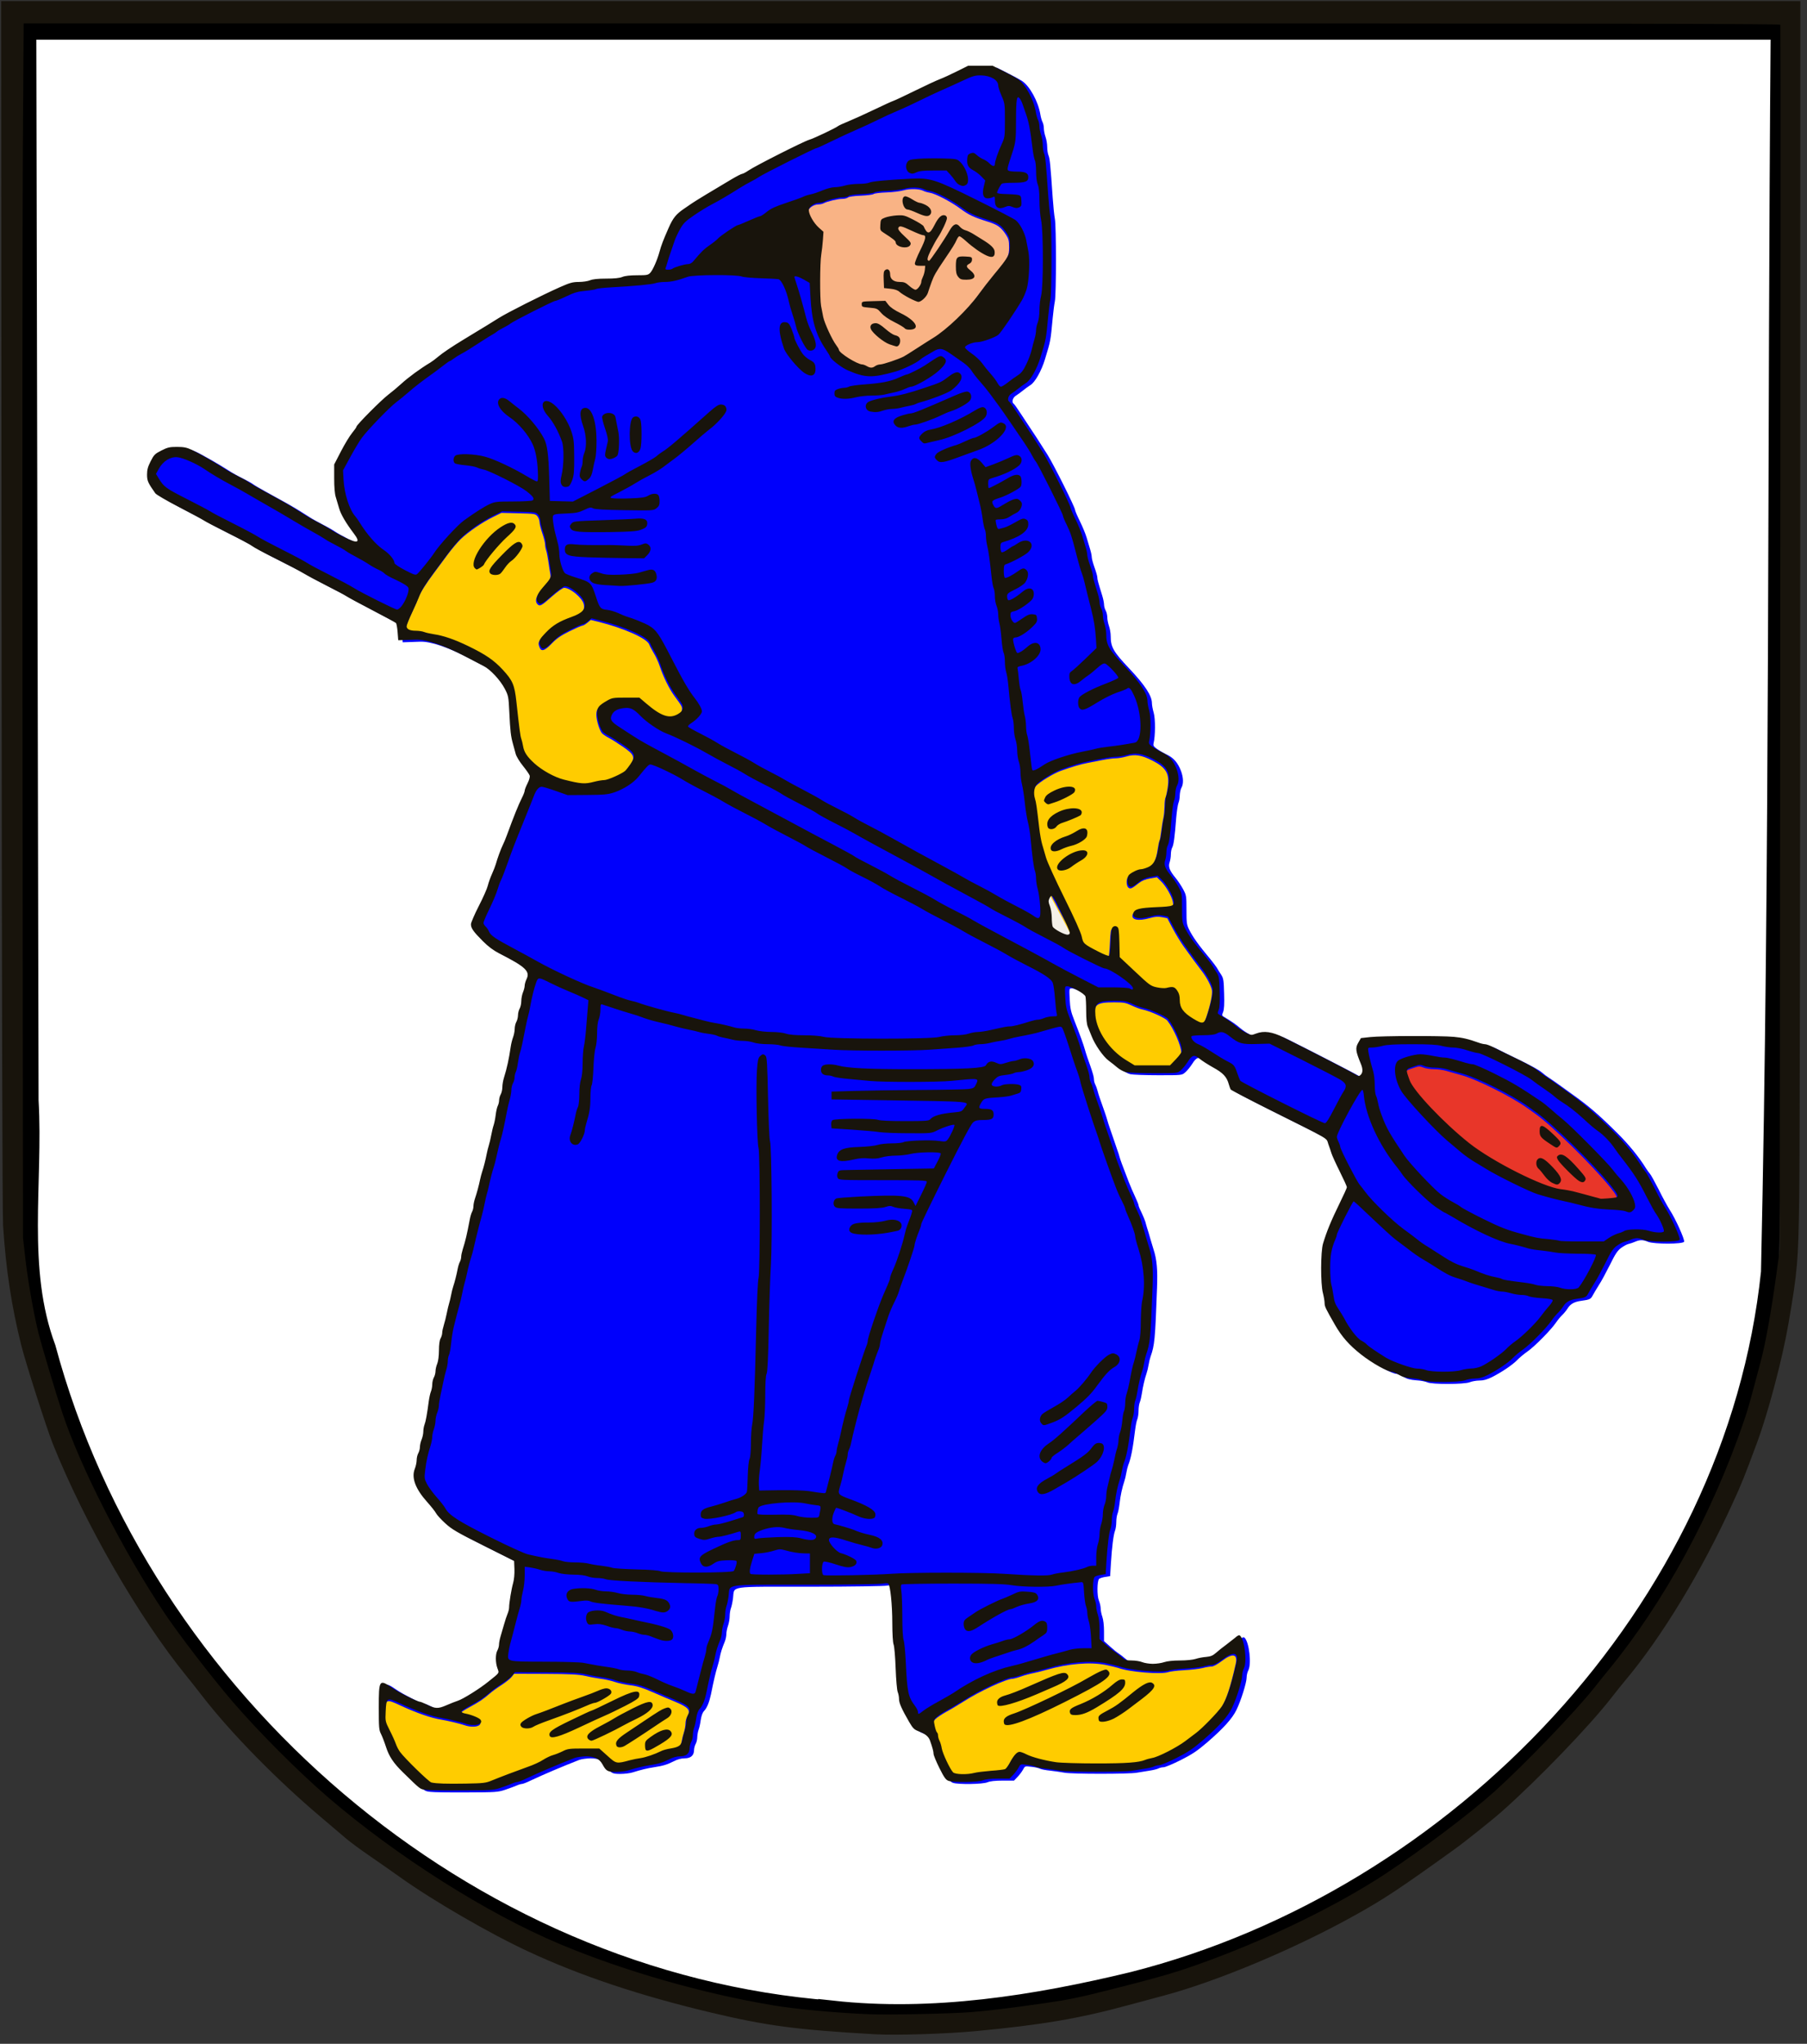 <?xml version="1.0" encoding="UTF-8" standalone="no"?>
<!-- Created with Inkscape (http://www.inkscape.org/) -->
<svg xmlns:rdf="http://www.w3.org/1999/02/22-rdf-syntax-ns#" xmlns="http://www.w3.org/2000/svg" height="1834" width="1622" version="1.1" xmlns:cc="http://creativecommons.org/ns#" xmlns:xlink="http://www.w3.org/1999/xlink" xmlns:dc="http://purl.org/dc/elements/1.1/">
 <rect width="100%" height="100%" fill="#333333" stroke="none"/>

 <defs></defs>
 <path d="M746.78,1803.2c-328.76-25.1-619.63-277.3-704.74-593.7-26.445-71.1-11.143-147.9-15.413-222.09-0.676-319.92-1.354-639.92-2.031-959.82h1572.8c-3.1,371.3-0.5,742.7-8.7,1114-31.6,303.4-280.2,561.7-571.5,635.7-87.99,21.3-179.9,35.9-270.42,25.9z" fill-rule="nonzero" stroke="#000" stroke-width="16" fill="#FFF"/>
 <path fill="#0000fc" d="m386.3,1607.9c-5.5-0.7-4.3,0.2-20.8-15.9-8.3-8.1-12.3-14.1-15-22.4-1.3-4.3-3.4-9.6-4.5-11.8-1.8-3.5-2-5.8-2-23.8,0-25,0.4-25.6,11.9-17.7,5.7,4,22.7,12.5,24.7,12.5,0.8,0,3.6,1.1,6.2,2.4,7.9,4,10.2,4.1,17.9,0.8,3.7-1.6,8.4-3.5,10.4-4.1,4.6-1.5,19.5-10.8,27.4-17.2,10.3-8.3,9.6-7.3,8-12-1.9-5.2-1.9-12.6,0-15.9,0.8-1.4,1.4-3.8,1.4-5.4,0-1.5,0.7-4.9,1.5-7.5,0.8-2.5,2.2-7.3,3.1-10.6s2.3-7.5,3.1-9.3c0.7-1.8,1.4-4.4,1.4-5.7,0-4,2-16.6,3.6-22.1,0.9-3,1.3-8.1,1.2-12.4l-0.3-7.3-27.6-13.8c-23.8-11.9-28.4-14.6-34.3-20-3.7-3.4-7.4-7.4-8.2-9s-4.3-6-7.8-9.9c-10.7-11.9-14.5-21.9-11.3-30,0.9-2.2,1.7-5.7,1.7-7.8,0-2,0.7-4.8,1.5-6.2s1.4-3.9,1.4-5.6,0.7-4.8,1.6-6.7c0.8-2,1.5-5.2,1.5-7.1s0.5-4.7,1.1-6.3c1.1-2.8,2.2-9.1,3.7-20.8,0.5-3.3,1.4-7.3,2-8.8,0.6-1.6,1.2-4.5,1.2-6.5s0.7-4.8,1.5-6.2,1.4-3.9,1.4-5.6,0.7-4.8,1.6-6.7c0.9-2.2,1.5-6.9,1.5-11.9,0-5.3,0.6-9.2,1.5-10.8,0.8-1.4,1.4-3.6,1.4-5s0.7-4.5,1.5-7,2-7.2,2.6-10.5c0.7-3.3,1.6-7.3,2.1-9,0.6-1.7,1.4-5,1.8-7.5,0.5-2.5,1.3-5.8,1.9-7.5,1.3-3.9,3.1-10.9,4-16,0.5-2.2,1.3-5,2-6.2,0.6-1.2,1.2-3.2,1.2-4.5s0.6-4.3,1.4-6.8c2.5-8.1,3.5-12.4,6.3-27,0.5-2.5,1.4-5.5,2.1-6.7,0.6-1.2,1.2-3.4,1.2-5,0-1.5,0.6-4.5,1.3-6.8,1.7-4.7,3.5-11.4,4.6-17,0.5-2.2,1.3-5.3,1.9-7,1.3-3.8,3.1-10.9,4.1-16,0.4-2.2,1.2-5.6,1.8-7.5s1.6-6.2,2.3-9.5c0.6-3.3,1.6-7.4,2.2-9,0.5-1.7,1.3-5.7,1.7-9,0.4-3.36,1.3-6.96,1.9-8.19,0.7-1.2,1.2-3.36,1.2-4.96,0-1.5,0.7-3.93,1.5-5.3,0.8-1.38,1.4-4.3,1.4-6.5s0.7-6.02,1.5-8.5c2.6-8.43,4.4-16.58,6.1-28,0.3-2.48,1.3-6.2,2-8.27,0.8-2.07,1.5-5.45,1.5-7.5s0.7-4.86,1.5-6.23c0.8-1.38,1.4-4.08,1.5-6,0-1.92,0.7-4.63,1.5-6,0.8-1.38,1.4-4.43,1.4-6.78,0-2.36,0.7-5.9,1.6-7.87,0.8-1.98,1.5-4.65,1.5-5.94s0.7-3.93,1.7-5.88c3.3-6.99-1-10.97-24.7-23.1-5.2-2.63-9.8-6.07-14.7-11-8.5-8.59-10.7-11.66-10.5-15.23,0-1.49,3.2-8.77,7-16.2,3.8-7.42,7.4-15.64,8.1-18.26,0.6-2.62,2.3-7.34,3.7-10.5s3-7.09,3.4-8.74c1.5-5.21,4.7-14.11,6.3-17.16,0.8-1.61,2.5-5.61,3.7-8.88,6.2-16.86,10.4-27.45,13.5-33.53,1.4-2.67,2.5-5.57,2.5-6.43s1.1-3.83,2.5-6.59c1.6-3.04,2.3-5.81,1.9-7-0.3-1.08-3-4.99-6-8.69s-5.9-8.51-6.5-10.72c-0.6-2.2-1.7-6.25-2.5-9-1.9-6.78-2.4-11.52-3.2-28.5-0.7-13.87-0.9-14.78-4.1-20.94-4.1-7.87-13-17.39-19.1-20.47-2.5-1.26-9.7-5.02-16-8.36-19.4-10.2-35.3-15.61-45-15.27-1.4,0-5.5,0.19-9,0.32l-6.5,0.22-0.6-7.27c-0.3-3.99-1-7.68-1.5-8.2s-10.2-5.74-21.4-11.6c-11.3-5.86-21.7-11.45-23-12.41-1.4-0.96-9.3-5.16-17.5-9.33-8.3-4.18-17.7-9.23-21-11.23-3.3-2.01-14.6-7.91-25-13.12-10.5-5.2-19.9-10.28-21-11.26-1.1-0.99-10.8-6.19-21.5-11.55-10.7-5.37-20.7-10.54-22-11.5-1.4-0.97-11.4-6.36-22.3-11.99s-20.5-11.2-21.3-12.39c-6.6-9.44-7.4-11.18-7.4-16.74,0-4.36,0.7-7.02,3.2-12,3-5.84,3.8-6.7,9.7-9.66,5.5-2.82,7.4-3.25,14-3.24,6,0,8.7,0.54,13,2.54,5.9,2.74,21.5,11.72,29.6,16.98,2.7,1.8,8.3,4.94,12.5,6.98,4.1,2.04,8.1,4.3,9,5.01,0.8,0.71,5.8,3.65,11,6.53s12.9,7.12,17.1,9.43c7.7,4.27,12.9,7.41,22.2,13.38,2.8,1.84,8.3,4.94,12.2,6.88,3.8,1.94,8.8,4.76,11,6.26,2.2,1.51,7.7,4.6,12.2,6.87,12.4,6.25,15.3,5.29,9-3.04-7.3-9.57-11.8-17.26-13.3-22.65-0.9-3.12-2.2-7.7-3-10.18-0.9-2.89-1.4-8.92-1.4-16.87v-12.36l6-11.73c3.4-6.45,7.9-13.87,10-16.49,2.2-2.62,4-5.17,4-5.67,0-1.55,22.2-23.93,28.5-28.68,3.3-2.51,8.5-6.84,11.5-9.63,6.4-5.94,17.3-13.88,26.4-19.32,1.6-0.96,4.5-3.15,6.5-4.86,3.8-3.31,12.9-9.45,23.2-15.71,3.5-2.1,8.8-5.33,11.9-7.19,3-1.85,7-4.31,9-5.46,1.9-1.15,6.6-4.08,10.5-6.52,7.7-4.9,39.1-20.77,55.3-27.93,8.8-3.89,11.3-4.58,16.8-4.58,3.5,0,8-0.68,10-1.5,2.5-1.02,7.1-1.5,14.5-1.5,7.5,0,12.1-0.48,14.5-1.5,2.4-0.98,6.9-1.5,13.3-1.5,8.8,0,9.9-0.22,11.8-2.25,2.3-2.44,6.3-11.56,8.3-18.75,1.5-5.84,3.3-10.48,8.2-21.5,3.9-8.93,6.7-12.38,13.9-17.28,1.9-1.25,4.9-3.37,6.9-4.7,3.3-2.32,18.5-11.53,35.67-21.67,4.51-2.67,8.79-4.86,9.5-4.87,0.72,0,3.33-1.39,5.8-3.07,6.27-4.26,49.62-26.16,54.5-27.54,3.94-1.1,23.79-10.54,25.93-12.32,0.61-0.5,4.92-2.47,9.59-4.38,4.66-1.91,15.01-6.6,22.98-10.43,7.98-3.827,15.58-7.305,16.9-7.715s10.09-4.527,19.48-9.145,19.43-9.279,22.31-10.356c2.88-1.078,9.74-4.222,15.25-6.988l10.05-5.028h11.04,11.04l9.15,4.598c5.04,2.529,10.86,5.67,12.93,6.981,7.06,4.451,14.89,18.651,16.77,30.413,0.4,2.47,1.26,5.48,1.92,6.68,0.65,1.21,1.19,3.74,1.19,5.63s0.67,5.35,1.5,7.69c0.82,2.34,1.5,6.42,1.5,9.06,0,2.65,0.54,6.08,1.2,7.62,1.16,2.73,1.69,8.08,3.73,37.82,0.53,7.7,1.41,16.25,1.95,19,1.3,6.5,1.3,67.49,0,74-0.55,2.75-1.42,9.5-1.94,15-2.01,21.23-1.79,20.06-6.93,37-3.15,10.4-8.86,20.55-13.02,23.16-1.92,1.21-5.04,3.47-6.91,5.02-1.88,1.55-4.69,3.6-6.25,4.56-2.85,1.74-3.94,5.96-1.87,7.24,0.53,0.33,3.21,4.07,5.95,8.31s5.91,9.06,7.06,10.71c3.32,4.8,12.1,18.35,17.51,27.01,5.53,8.87,24.51,46.89,24.51,49.11,0,0.78,1.94,5.35,4.31,10.15,2.38,4.8,5.11,11.43,6.08,14.73s2.4,8.09,3.18,10.63c0.79,2.55,1.43,5.7,1.43,7.01,0,1.3,1.13,5.47,2.5,9.26,1.38,3.79,2.5,7.78,2.5,8.86,0,1.86,0.54,3.87,4.41,16.37,0.88,2.83,1.61,6.43,1.63,8,0,1.58,0.67,3.99,1.46,5.37,0.79,1.37,1.45,4.13,1.46,6.12,0,2,0.72,5.54,1.54,7.88,0.83,2.34,1.5,6.29,1.5,8.79,0,10.04,2.28,14.04,16.81,29.37,14,14.87,20.2,24.34,20.2,30.91,0,1.72,0.7,5.62,1.6,8.66,1.6,5.49,1.5,20.84-0.1,27.3-0.5,2.14,0,2.96,3.2,5.23,2.1,1.49,6.1,3.81,9,5.17,5.8,2.81,9.6,7.2,12.4,14.52,2.2,5.96,2.4,11.56,0.4,15.05-0.8,1.37-1.4,4.38-1.5,6.68,0,2.31-0.5,5.46-1.2,7-0.6,1.55-1.5,7.54-2,13.32-1.3,17.31-2.3,24.38-3.6,26.68-0.7,1.21-1.2,3.95-1.2,6.11,0,2.15-0.5,5.34-1.1,7.09-1.4,3.99-0.1,7.46,5.2,13.87,2.1,2.53,5.2,7.18,6.9,10.32,2.9,5.51,3,6.17,3,18.57,0,11.7,0.2,13.31,2.5,17.86,3.3,6.59,8.3,13.6,19,26.4,2.2,2.64,4.8,6.11,5.8,7.7,0.9,1.6,2.7,4.47,4,6.4,1.9,3.09,2.2,5.06,2.5,16.8,0.3,9.32,0,14.24-0.9,16.43-1.1,2.77-1.1,3.24,0.5,4.2,6.4,3.77,11.6,7.39,14.8,10.23,2.1,1.8,6,4.44,8.8,5.86,5.1,2.55,5.2,2.56,9.5,0.91,7.1-2.71,14.4-1.65,25,3.63,20.5,10.2,61.2,31.17,64.1,33.02,2.9,1.82,3.3,1.85,4.8,0.38,2-1.96,2-5.33,0.2-9.68-4.8-11.64-5.2-14.39-2.3-19.28l2.3-4,8.4-0.92c10.4-1.13,63.3-1.27,75-0.2,7.9,0.73,13,1.93,22.3,5.26,2,0.75,4.7,1.36,5.8,1.36,1.2,0,4.7,1.32,7.8,2.94s9.9,4.97,15.1,7.46c13.3,6.33,21.6,10.9,24.3,13.3,1.2,1.13,4,3.22,6.2,4.64s6.5,4.39,9.5,6.59,7.8,5.6,10.5,7.57c15.7,11.16,24.5,18.75,41.4,35.55,10.1,10,19.7,21.8,25.6,31.5,1.2,1.8,2.8,4.1,3.7,5.1s4.3,7.3,7.7,13.9c3.3,6.7,7.7,14.8,9.8,18.1,5.3,8.1,13.7,26.8,13,28.7-0.9,2.3-27,2.3-32.4,0.1-4.4-1.9-7.3-1.9-11.5-0.1-1.8,0.8-4.5,1.7-5.9,2s-4.4,1.9-6.6,3.5c-3.3,2.4-5.3,5.3-10.2,15.3-3.4,6.8-7.7,14.8-9.7,17.8-1.9,3-4.4,7.2-5.5,9.2-2,3.8-2.6,4.2-10.8,5.3-5.9,0.8-9.5,2.8-11.9,6.7-1.2,1.9-3.3,4.5-4.7,5.8-1.5,1.4-4.1,4.5-5.8,7-4.5,6.6-19.3,21.6-25.7,26-3,2.1-7.1,5.5-9,7.5-4.1,4.3-14,11-22.7,15.4-4.5,2.2-7.6,3.1-11.3,3.1-2.8,0-6.7,0.7-8.7,1.5-4.9,2-34.1,2.1-38.1,0.1-1.5-0.7-5.9-1.6-9.9-1.8-5.3-0.4-8.3-1.2-11.7-3.2-2.4-1.4-5.1-2.6-5.9-2.6-4.1,0-17.8-7.6-28.1-15.7-10.5-8.3-17.1-15.7-23.3-26.5-8.3-14.5-9.3-16.4-9.3-19.5,0-1.8-0.7-5.8-1.5-9-2.2-8.2-2.1-37.1,0.1-44.4,3.3-11,7.1-20.2,15-36.4,3.5-7.1,6.4-13.5,6.4-14.2s-2.9-7.1-6.4-14.1-6.8-14.3-7.4-16.2-1.9-5.8-2.9-8.5c-2.1-5.8,3.6-2.5-53.3-30.96-18.4-9.19-33.8-17.22-34.3-17.85-0.4-0.63-1.1-2.76-1.7-4.74-1.8-6.57-5.1-10.14-14-15.01-4.6-2.56-10.1-6.08-12.2-7.83-4.8-4.02-6.7-3.5-10.8,2.98-1.8,2.73-4.5,6.08-6.2,7.46-2.9,2.5-3,2.5-24.1,2.48-11.7,0-22.9-0.43-25.1-0.93-2.1-0.49-5.5-2.3-7.5-4.01s-5.6-4.56-7.97-6.33c-4.91-3.61-12.31-14.26-15.32-22.05-1.1-2.84-2.63-6.64-3.41-8.44-0.92-2.14-1.41-7.03-1.42-14,0-5.9-0.29-11.76-0.63-13.02-0.68-2.53-12.62-9.2-16.47-9.2-2.1,0-2.14,0.28-1.68,9.75,0.4,8.22,1.07,11.24,4.22,19.25,5.31,13.5,8.19,21.47,9.57,26.5,0.45,1.65,1.38,4.58,2.05,6.5,0.68,1.92,1.79,5.08,2.46,7,2.58,7.36,3.49,10.72,3.49,12.89,0,1.23,0.52,3.21,1.16,4.4,0.63,1.19,1.49,3.52,1.91,5.19,0.41,1.66,1.31,4.6,1.98,6.52,0.68,1.9,1.78,5.1,2.45,6.96,0.67,1.9,1.77,5.13,2.45,7.03,0.67,1.86,1.6,4.86,2.05,6.46,0.45,1.7,1.39,4.6,2.07,6.5,0.69,1.9,2.23,6.4,3.43,10,1.21,3.6,2.71,8.1,3.41,10s1.7,4.8,2.1,6.5c0.8,2.8,2,6.2,8.3,22.5,1.4,3.6,3.9,9.4,5.6,13s3.1,7.1,3.1,7.8,1.2,3.6,2.7,6.5c1.4,2.9,2.9,6.6,3.4,8.2,0.4,1.7,1.2,4.3,1.7,6,0.6,1.7,1.8,5.7,2.7,9,1,3.3,2.3,7.8,3,10,2.9,8.9,3.7,18,3.1,34-1.7,47-2.2,51.8-5.8,62-0.6,1.7-1.4,5-1.8,7.5s-1.2,5.8-1.8,7.5c-1.6,4.6-3.4,12.4-4.2,18-0.4,2.7-1.2,6.3-1.8,7.8-0.7,1.6-1.2,5-1.2,7.7s-0.5,6.1-1.1,7.7c-0.7,1.5-1.5,5.9-2,9.8-2,16.6-3.8,25.7-6.2,31.5-0.5,1.4-1.3,4.5-1.7,7s-1.2,5.8-1.8,7.5c-1.9,5.6-3.5,13-4.2,19.5-0.4,3.6-1.2,7.8-1.8,9.3-0.7,1.6-1.2,5-1.2,7.7s-0.5,6.1-1.1,7.7c-1.39,3.4-2.83,14.9-3.74,29.8l-0.67,11-4.43,0.7c-2.43,0.4-4.9,1.2-5.48,1.8-1.84,1.9-1.97,15.1-0.19,19.4,0.88,2.1,1.6,5.3,1.6,7.1s0.68,5.2,1.5,7.5c0.9,2.5,1.5,7.8,1.5,13v8.8l5.25,4.7c2.89,2.6,6.36,5.5,7.76,6.3,1.4,0.9,4.2,3.1,6.3,4.9,3.3,2.9,4.4,3.3,9.6,3.3,3.2,0,7.5,0.7,9.4,1.5,2,0.8,6.3,1.5,9.5,1.5,3.3,0,7.9-0.7,10.2-1.5,2.7-0.9,7.9-1.5,14.1-1.5,5.7,0,11.6-0.6,14.1-1.4,2.4-0.8,6.6-1.6,9.5-1.8,4.2-0.4,6-1.2,9.1-3.9,2.1-1.9,5.8-4.8,8.3-6.6,2.4-1.8,6.1-4.7,8.2-6.4,2.8-2.5,4-3,4.9-2.1,4.1,4.1,6.3,23.3,3.4,29.1-0.9,1.6-1.6,4.6-1.6,6.6,0,4.5-5.1,20.9-9.2,29.2-3.7,7.6-11.7,16.5-26.2,29-9,7.7-13.5,10.7-23.8,15.9-7,3.5-13.9,6.4-15.4,6.4-1.4,0-3.5,0.5-4.6,1.1-1.2,0.6-4.8,1.5-8.2,2s-8.3,1.3-11.1,1.8c-6.6,1.3-58.57,1.3-65.01,0-2.75-0.5-8.37-1.3-12.5-1.8-4.12-0.4-8.4-1.2-9.5-1.8s-4.59-1.4-7.75-1.7c-5.76-0.7-5.76-0.7-7.5,2.6-0.96,1.8-3.17,4.7-4.9,6.5l-3.15,3.3h-10.13c-6.75,0-11.33,0.5-13.72,1.5-4.24,1.8-26.3,2.1-30.98,0.5-2.4-0.9-3.89-3-8.15-11.5-2.87-5.8-5.22-11.5-5.22-12.7,0-2-0.96-5.6-3.22-12-1.29-3.6-4.4-6.1-10.04-8.2-4.17-1.6-5.23-2.6-8.62-8.4-6.7-11.6-9.12-17-9.12-20.6,0-1.9-0.53-4.7-1.18-6.3-0.66-1.6-1.48-11-1.86-21.3-0.37-10.2-1.19-19.8-1.82-21.3-0.69-1.7-1.15-9.4-1.18-19.5,0-16.2-1.79-33.4-3.59-35.2-0.5-0.5-2.58-0.5-4.87,0-2.23,0.5-32.75,1-69.1,1-74.77,0-67.95-1-69.39,10.2-0.44,3.5-1.3,7.6-1.91,9.1-0.6,1.6-1.1,4.8-1.1,7.1,0,2.4-0.68,6.3-1.5,8.6-0.83,2.3-1.5,5.8-1.5,7.6s-0.62,4.8-1.37,6.6c-2.44,5.9-3.82,10.2-4.52,14.3-0.4,2.2-1.3,5.6-1.9,7.5-2,6.5-3.5,13.1-6,25.5-1.5,7.1-3.5,12.1-6.1,14.9-1.5,1.5-2.5,4.4-3.1,8.2-0.4,3.3-1.3,7.2-1.9,8.7-0.6,1.6-1.1,4.5-1.2,6.5,0,2-0.6,4.8-1.4,6.2s-1.5,4-1.5,5.7c-0.1,4.8-3,7.3-8.5,7.3-3,0-6.4,0.9-9.8,2.7-5.9,3-9.8,4.1-17.7,5.3-5.9,0.9-11.7,2.3-19,4.6-2.5,0.8-7.6,1.4-11.3,1.4-7.3,0-8.6-0.8-11.9-6.8-2.7-5-7.3-7.2-14.8-7.2-3.6,0.1-8.1,0.7-10,1.4-15.4,6-31.4,12.8-43.8,18.6-3.4,1.7-6.9,3-7.7,3s-2.9,0.6-4.7,1.4-6.5,2.5-10.3,3.8c-6.6,2.2-8.6,2.3-34.5,2.4-15.1,0.1-29.8-0.1-32.7-0.5z"/>
 <g transform="translate(1643.3,25.456)">
  <path fill="#FC0" d="m-1202.5,1573.7c8.1-3.3,21-8.2,32.2-12.2,5-1.7,11.3-4.6,13.9-6.4,2.6-1.7,6.6-3.6,8.8-4.2,2.3-0.6,6.2-2.2,8.8-3.5,4.3-2.2,5.9-2.4,18.7-2.4h14l7.3,6.5c8.1,7.3,8,7.3,20.3,4,2.8-0.7,7.1-1.6,9.6-1.9,4.7-0.7,12.8-3.5,18.1-6.2,1.6-0.9,5.7-2,9.1-2.5,7.2-1.2,9.4-2.9,10.3-7.8,0.3-2,1.2-5.6,2-8,0.8-2.5,1.4-6.1,1.4-8,0-2,0.7-4.7,1.5-6.1,3.4-6,1.5-8.3-11.5-13.7-3.6-1.4-12.1-5.1-19-8.1-9.6-4.2-14.4-5.7-20.5-6.4-4.4-0.5-10.7-1.9-14-3-3.2-1.1-8.9-2.4-12.5-2.8-3.6-0.5-9.9-1.6-14-2.6-5.9-1.3-13.4-1.7-35.7-1.8l-28.1-0.1-2.3,2.9c-1.2,1.5-5.3,4.8-9,7.2-3.8,2.4-8.5,5.8-10.6,7.7-5.6,4.9-9.8,7.7-18.2,12.2-4.1,2.2-7.7,4.5-7.9,5.2s1.2,1.5,3.3,1.9c5.6,1,12.8,4,13.9,5.7,2.7,4.2-5.6,6.2-13.9,3.3-4-1.4-15.5-4.1-21-5-8.8-1.4-21.6-5.8-36.5-12.7-12.9-6-13.2-5.9-13.8,6.9-0.4,8.7-0.4,8.9,3.7,17,2.2,4.4,4.7,9.9,5.4,12.1,0.8,2.2,2.5,5.4,3.8,7.2,4.4,6,25.8,26.8,28.1,27.4,4.5,1,13.5,1.3,30.8,1,16-0.3,18-0.5,23.5-2.8z"/>
  <path fill="#FC0" d="m-769.5,1566.9c2.2-0.6,8.95-1.4,15-1.9,6.05-0.4,11.73-1.1,12.62-1.5,0.9-0.3,2.87-3,4.39-5.8,3.5-6.6,6.32-9.7,8.7-9.7,1.03,0,3.76,1,6.08,2.2,5.09,2.6,16.52,5.6,26.71,7.1,4.12,0.6,20.33,1.1,36,1.1,27.1,0,38.2-0.8,44-3.2,1.4-0.6,4.2-1.3,6.2-1.7,5.3-0.8,22.3-9.5,29.8-15.2,3.5-2.6,7.7-5.8,9.4-7.1,5.6-4.1,19.7-18.6,23.5-24.2,4.3-6.6,8.2-18.1,12.9-39,2.2-9.3-2.4-10.5-12.3-3-4.2,3.2-7.6,5-9.3,5-1.5,0-5.2,0.6-8.2,1.4-3,0.7-10.5,1.6-16.5,1.9s-12.4,1.1-14.1,1.7c-6.5,2.3-35.3-0.1-45.1-3.8-1.6-0.5-6.62-1.7-11.3-2.7-14.02-2.7-33.51-1.1-53,4.5-4.12,1.2-9.52,2.5-12,3-2.47,0.4-7.3,1.7-10.72,2.9s-6.9,2.1-7.74,2.1c-5.46,0-29.8,11.3-43.89,20.4-4.48,2.8-11.54,7.1-15.67,9.3-4.14,2.3-8.54,5.3-9.78,6.6-2.08,2.2-2.17,2.8-1.14,7.5,0.6,2.9,1.52,5.4,2.02,5.8,0.51,0.3,0.92,1.5,0.93,2.7,0,1.2,0.6,3.4,1.34,4.8,0.73,1.4,1.64,4.4,2.01,6.8,0.73,4.5,7.47,18.8,10.16,21.5,1.91,1.9,12.6,2.2,18.98,0.5z"/>
  <path fill="#e83629" d="m-193.3,1050.5c2.5-0.8,1.2-3.4-5.5-11.6-16-19.5-51.5-54.3-65.7-64.4-2.3-1.65-6-4.26-8.1-5.79-13.9-9.98-44.6-25.35-58.4-29.21-5.2-1.46-11.7-3.3-14.4-4.08-2.6-0.78-7.5-1.42-10.7-1.42-3.3,0-7.6-0.67-9.5-1.48-3.2-1.34-4.1-1.32-8.7,0.27-8.4,2.85-8.1,1.99-4.4,12.51,3.4,9.6,30.5,38.2,53.4,56.4,20.9,16.6,66.6,39.6,82.3,41.4,3.6,0.4,8.5,1.3,11,1.9,2.5,0.7,6.7,1.8,9.5,2.5,2.7,0.8,7,1.9,9.5,2.6,2.5,0.6,5,1.3,5.5,1.5,1.1,0.3,12.4-0.6,14.2-1.1z"/>
  <path fill="#FC0" d="m-588.4,926.37c3-3.1,5.4-6.46,5.4-7.47,0-5.86-6.9-21.6-12.5-28.52-2-2.52-16.1-8.79-22.5-10.02-1.9-0.37-6.2-1.95-9.5-3.52-5.3-2.52-7.1-2.84-15.8-2.84-15.77,0-18.39,1.98-17.44,13.2,1.18,14.05,12.62,30.85,27.04,39.76l8.2,5.04h15.8,15.9l5.4-5.63z"/>
  <path fill="#FC0" d="m-560.4,887c3.8-11.53,5.6-20.6,4.9-24.16-1-4.29-4.6-11.13-9-16.84-1.9-2.48-5.3-6.98-7.5-10s-6.1-8.42-8.7-12-7-10.77-9.8-16l-5-9.5-4.7-0.92c-3.7-0.69-6.2-0.52-10.8,0.75-10.7,2.98-17.1,1.7-15.6-3.13,1.1-3.43,5.5-4.54,20.4-5.17,15.7-0.65,16.7-1.08,15.6-6.53-1-4.84-6.2-13.92-10.4-17.98l-3.8-3.76-6.2,1.09c-4.1,0.72-7.4,2.03-9.7,3.87-6.5,5.19-7.9,5.84-9.7,4.36-2.2-1.82-2.1-8.34,0.1-10.3,2.8-2.39,8-4.78,10.5-4.8,1.3,0,4.2-0.9,6.6-1.96,5-2.29,7.7-7.47,9.1-17.62,0.5-3.48,1.2-6.82,1.6-7.41s1-4.32,1.5-8.28c0.5-3.97,1.3-9.23,1.9-11.71s1-7.34,1.1-10.82c0-3.47,0.4-7.08,0.9-8.02s1.4-5.16,2-9.36c1.7-12.19-1.5-17.55-14.1-23.9-9.6-4.85-15.4-5.73-23-3.52-3.1,0.89-7.4,1.62-9.7,1.62-2.21,0-7.54,0.7-11.82,1.56-4.28,0.85-10.26,2.02-13.28,2.6-6.19,1.18-14.36,3.58-24.07,7.08-6.58,2.37-18.95,9.91-22.26,13.57-2.4,2.66-3.11,8.01-1.68,12.75,1.14,3.76,1.51,6.36,3.92,26.94,0.57,4.95,1.71,11.25,2.52,14s2.4,8.22,3.53,12.16c1.14,3.93,8.54,20.18,16.45,36.09,8.99,18.09,14.82,31.06,15.55,34.58,1.34,6.41,1.75,6.78,15.21,13.7,4.77,2.45,9.05,4.09,9.5,3.64,0.46-0.46,1.05-6.26,1.33-12.89,0.42-10.06,0.79-12.25,2.25-13.17,1.25-0.8,2.25-0.8,3.45,0,1.5,0.94,1.8,3,2.1,14.19l0.3,13.09,13.8,12.95c13,12.27,14.1,13.01,19.6,14.15,3.1,0.66,6.9,0.9,8.4,0.53,5.9-1.49,7.4-1.12,9.8,2.38,1.7,2.47,2.3,4.81,2.3,8.6,0,6.78,3.2,11.23,12,16.54,8.7,5.29,9.9,5,12.6-3.04z"/>
  <path fill="#FC0" d="m-1110.7,677.5c3.2-0.83,7.2-1.5,9-1.5,3.1,0,15.4-5.4,18.7-8.2,0.9-0.71,3.1-3.45,4.9-6.07,5.2-7.64,4.4-9.84-5.9-16.97-4.7-3.23-10.5-6.94-13.1-8.24-2.5-1.3-5.1-3.11-5.9-4.03-2.3-2.79-5-11.65-5-16.53,0-5.19,1.4-6.88,9.1-11.32,4.2-2.45,5.4-2.64,16.7-2.64h12.1l6.2,5.25c13.4,11.48,20.8,13.94,28.4,9.52,2.9-1.69,4.1-3.07,4.3-5.11,0.4-2.87,0.1-3.31-6.8-12.66-4.6-6.28-10.2-17.65-13.1-26.65-1.1-3.38-3.5-8.68-5.4-11.77-1.8-3.09-3.7-6.52-4-7.61-1.7-5.37-22.6-14.73-45.7-20.46l-6.8-1.68-3.1,2.59c-1.7,1.42-3.7,2.58-4.5,2.58s-6,2.3-11.7,5.11c-7.8,3.9-11.5,6.52-15.8,11-6.3,6.54-9.3,7.46-10.9,3.32-1.7-4.32-1.2-5.38,5.2-12.05,6.1-6.34,11.9-9.88,22.8-13.76,9.9-3.54,13.1-7.17,11.6-13.15-1.4-5.59-12.2-14.47-17.5-14.47-1.2,0-6.2,3.6-11.2,8-9.2,8.17-10.6,8.9-12.7,6.8-2.7-2.75-1.4-7.49,3.9-13.49,7.4-8.41,8.2-9.82,7.6-13.55-0.4-1.79-1.1-6.64-1.7-10.76-0.6-4.13-1.5-8.8-2-10.4-0.6-1.59-1-4.07-1-5.5s-1.1-5.91-2.5-9.95-2.5-8.6-2.5-10.14c0-1.53-0.9-3.85-1.9-5.14-1.8-2.25-2.6-2.37-17.1-2.72l-15.2-0.37-7.6,3.75c-9.7,4.74-22.1,13.26-29,19.87-2.9,2.81-8.6,9.5-12.5,14.87-4,5.37-9.1,12.34-11.5,15.5-7.5,10.01-12,17.22-13.8,22.05-1,2.57-3.9,9.28-6.6,14.9-2.6,5.62-4.8,11.12-4.8,12.22,0,2.65,2.9,4.06,8.4,4.06,2.4,0,5.7,0.5,7.3,1.11,1.5,0.61,5.3,1.47,8.3,1.92,9.2,1.36,18.7,4.64,31.4,10.78,15.4,7.43,22.9,12.6,30.8,21.11,9,9.71,10.7,13.58,12.3,28.82,2.7,24.81,3.5,30.79,4.4,33.26,0.5,1.37,1.3,4.3,1.6,6.5,0.9,5.38,3.5,9.41,10.1,15.38,6.9,6.34,18.2,12.6,26.5,14.67,15.6,3.93,18.8,4.16,27.2,1.95z"/>
  <path fill="#f9b385" d="m-858.44,304.53c1.07-0.81,3.11-1.48,4.54-1.5,2.58,0,16.51-4.71,21.03-7.07,1.3-0.68,6.64-4.02,11.87-7.43,5.22-3.4,11.67-7.5,14.33-9.11,12.39-7.5,31.34-25.66,41.43-39.7,3.16-4.39,9.14-12.09,13.29-17.11,13.43-16.2,14.45-18.05,14.42-26.11,0-5.81-0.46-7.68-2.61-11-4.6-7.09-7.53-9.22-16.68-12.1-12.81-4.04-16.82-5.95-24.42-11.57-8.44-6.27-22.31-13.5-27.44-14.33-2.1-0.33-4.66-1.07-5.69-1.64-3.52-1.93-12.15-2.19-17.77-0.53-2.95,0.88-9.92,1.74-15.49,1.91-5.58,0.18-10.75,0.82-11.5,1.43s-5.98,1.29-11.6,1.5c-6.2,0.24-10.72,0.88-11.45,1.61-0.67,0.67-2.91,1.22-4.97,1.22-4.09,0-13.51,2.21-16.71,3.93-1.11,0.59-3.28,1.07-4.82,1.07-4.35,0-9.32,3.48-9.32,6.52,0,3.95,4.36,11.59,8.97,15.73l4.19,3.75-0.5,7.25c-0.28,3.99-0.95,9.95-1.5,13.25-1.22,7.39-1.33,39.17-0.15,46,0.47,2.75,1.34,7.25,1.93,10,1.23,5.73,8.04,20.47,11.63,25.18,1.34,1.75,2.43,3.62,2.43,4.15,0,2.81,16.36,13.09,21,13.2,0.82,0,2.62,0.68,4,1.47,3.22,1.84,5.15,1.85,7.56,0z"/>
 </g>
 <path stroke-linejoin="miter" style="enable-background:accumulate;color:#000000;" d="m938.1,794.12,27.97,52.38-30.36-11.31,1.19-44.64" stroke-dashoffset="0" stroke="#FC0" stroke-linecap="butt" stroke-miterlimit="4" stroke-dasharray="none" stroke-width="1" fill="#f4f0e8"/>
 <path d="m785,1825.4c-69.82-4-96.68-7.5-147-19.5-63.6-15.1-117.14-33-163.48-54.6-34.8-16.1-85.83-45.7-115.52-66.9-8.52-6.1-21.34-15-28.48-19.9s-15.91-11.4-19.5-14.4c-3.58-3.1-14.17-12-23.52-20-39.03-33-79.74-74.5-105.08-107.1-5.35-6.9-12.29-15.7-15.42-19.5-42.45-52.2-90.916-136.4-119.64-208-5.525-13.8-24.295-72.4-28.248-88.2-8.754-35-13.799-68.1-16.339-107.3-0.646-10-1.144-209.26-1.391-557.25l-0.385-541.75h807.5,807.5l-0.1,510.75c0,280.91-0.4,534.15-0.9,562.75-0.8,57.4-1.5,65.9-9.6,113-5.5,31.9-18.1,79.8-28.4,107.5-11,29.6-13.7,36.5-21.6,53.6-27.9,61.3-63.8,120.5-97,159.9-2.3,2.7-7.9,9.7-12.4,15.5-19.6,25.2-65.9,73.2-97.8,101.4-8.8,7.8-33.7,27.7-42.7,34.1-49,35.2-62.5,44.2-88.5,58.7-53.4,29.9-122.7,59.1-171.5,72.3-11.6,3.1-26.6,7.2-33.5,9-43.84,11.9-76.41,17.4-136,23.1-26.37,2.5-71.89,3.9-91,2.8zm87.5-19.9c19.8-1.8,31.75-3.2,66-8.1,20.7-3,30.68-5,58-12,49.1-12.4,61.6-16.2,90.6-26.9,56.2-20.8,115.1-49.8,156.4-77,33.5-22.1,76.2-54.3,98-73.9,27.7-25,72.4-71.5,89.7-93.3,3.8-4.8,9.5-12,12.7-15.8,49.8-60.7,93.4-140.8,121.7-224,3.2-9.2,5.2-16.3,14.9-53,4.3-16,9.5-45.3,13.8-76.5l3.2-23.5,0.5-549c0.3-301.95,0.3-549.56,0.1-550.25-0.2-0.999-158.8-1.25-788.58-1.25h-788.28l-0.709,110.25c-0.391,60.64-0.529,305.77-0.307,544.75l0.402,434.5,2.169,19.1c2.269,19.9,7.591,50.1,11.769,66.6,2.985,11.9,15.811,54.8,21.336,71.4,16.257,49,54.336,123.7,91.456,179.4,13.07,19.6,42.36,57.7,61.49,80,23.14,26.9,58.74,62.6,85.31,85.5,61.77,53.1,142.37,104.2,207.94,131.8,57.53,24.2,128.15,44.5,191.54,55.1,20.71,3.5,55.07,6.7,85.86,8,17.36,0.8,76.89-0.5,93-1.9zm-490.17-199.4c-5.48-0.7-4.35,0.2-20.83-15.9-8.28-8.1-12.26-14.1-14.95-22.4-1.38-4.3-3.42-9.6-4.53-11.8-1.83-3.5-2.02-5.8-2.02-23.8,0-25,0.4-25.6,11.89-17.7,5.74,4,22.66,12.5,24.75,12.5,0.79,0,3.55,1.1,6.14,2.4,7.95,4,10.27,4.1,17.9,0.8,3.75-1.6,8.44-3.5,10.42-4.1,4.57-1.5,19.54-10.8,27.38-17.2,10.36-8.3,9.66-7.3,7.99-12-1.85-5.2-1.83-12.6,0-15.9,0.79-1.4,1.45-3.8,1.46-5.4,0-1.5,0.68-4.9,1.47-7.5,0.78-2.5,2.17-7.3,3.09-10.6s2.31-7.5,3.08-9.3,1.4-4.4,1.4-5.7c0-4,2.08-16.6,3.65-22.1,0.84-3,1.32-8.1,1.15-12.4l-0.3-7.3-27.53-13.8c-23.85-11.9-28.43-14.6-34.29-20-3.71-3.4-7.42-7.4-8.24-9-0.81-1.6-4.32-6-7.8-9.9-10.71-11.9-14.48-21.9-11.27-30,0.9-2.2,1.65-5.7,1.67-7.8,0-2,0.67-4.8,1.46-6.2s1.45-3.9,1.46-5.6c0-1.7,0.72-4.8,1.54-6.7,0.82-2,1.5-5.2,1.5-7.1s0.5-4.7,1.11-6.3c1.09-2.8,2.24-9.1,3.77-20.8,0.44-3.3,1.31-7.3,1.96-8.8,0.64-1.6,1.18-4.5,1.2-6.5,0-2,0.67-4.8,1.46-6.2s1.45-3.9,1.46-5.6c0-1.7,0.72-4.8,1.54-6.7,0.91-2.2,1.51-6.9,1.54-11.9,0-5.3,0.55-9.2,1.46-10.8,0.79-1.4,1.44-3.6,1.46-5,0-1.4,0.68-4.5,1.47-7,0.8-2.5,1.97-7.2,2.62-10.5,0.64-3.3,1.6-7.3,2.13-9s1.33-5,1.79-7.5c0.45-2.5,1.28-5.8,1.85-7.5,1.32-3.9,3.11-10.9,4.06-16,0.41-2.2,1.28-5,1.94-6.2,0.65-1.2,1.18-3.2,1.18-4.5s0.63-4.3,1.41-6.8c2.55-8.1,3.57-12.4,6.36-27,0.47-2.5,1.39-5.5,2.05-6.7,0.65-1.2,1.18-3.4,1.18-5,0-1.5,0.62-4.5,1.38-6.8,1.62-4.7,3.42-11.4,4.58-17,0.45-2.2,1.29-5.3,1.85-7,1.31-3.8,3.11-10.9,4.08-16,0.42-2.2,1.26-5.6,1.87-7.5,0.62-1.9,1.62-6.2,2.23-9.5,0.62-3.3,1.6-7.4,2.19-9,0.58-1.7,1.39-5.7,1.79-9,0.4-3.35,1.24-7.03,1.88-8.22,0.63-1.18,1.17-3.42,1.19-4.96,0-1.55,0.67-3.95,1.46-5.32,0.79-1.38,1.44-4.3,1.46-6.5,0-2.2,0.67-6.02,1.45-8.5,2.65-8.43,4.43-16.58,6.1-28,0.36-2.48,1.3-6.2,2.07-8.27,0.78-2.07,1.44-5.45,1.46-7.5,0-2.05,0.67-4.86,1.46-6.23,0.79-1.38,1.46-4.08,1.5-6,0-1.92,0.71-4.63,1.5-6,0.79-1.38,1.45-4.43,1.46-6.78,0-2.36,0.71-5.9,1.54-7.87,0.82-1.98,1.5-4.65,1.5-5.94s0.76-3.93,1.69-5.88c3.33-6.99-0.92-10.97-24.69-23.1-5.15-2.63-9.74-6.07-14.64-11-8.56-8.59-10.69-11.66-10.58-15.23,0.1-1.49,3.21-8.77,7.03-16.2,3.82-7.42,7.46-15.64,8.08-18.26,0.63-2.62,2.31-7.34,3.74-10.5s2.97-7.09,3.42-8.74c1.45-5.21,4.7-14.11,6.27-17.16,0.83-1.61,2.5-5.61,3.7-8.88,6.17-16.86,10.43-27.45,13.51-33.53,1.36-2.67,2.47-5.57,2.47-6.43s1.15-3.83,2.55-6.59c1.54-3.04,2.3-5.81,1.92-7-0.34-1.08-3.07-4.99-6.05-8.69-3-3.7-5.91-8.51-6.49-10.72-0.57-2.2-1.68-6.25-2.46-9-1.91-6.78-2.46-11.52-3.27-28.5-0.67-13.87-0.85-14.78-4.06-20.94-4.11-7.87-12.99-17.39-19.1-20.47-2.5-1.26-9.72-5.02-16.04-8.36-19.33-10.2-35.29-15.61-45-15.27-1.38,0-5.43,0.19-9,0.32l-6.5,0.22-0.57-7.27c-0.31-3.99-0.98-7.68-1.5-8.2s-10.16-5.74-21.44-11.6c-11.27-5.86-21.62-11.45-22.99-12.41-1.38-0.96-9.25-5.16-17.5-9.33-8.25-4.18-17.7-9.23-21-11.23-3.3-2.01-14.55-7.91-25-13.12-10.45-5.2-19.9-10.28-21-11.26-1.1-0.99-10.78-6.19-21.5-11.55-10.72-5.37-20.63-10.54-22-11.5-1.38-0.97-11.4-6.36-22.28-11.99-10.87-5.63-20.45-11.2-21.28-12.39-6.63-9.44-7.4-11.18-7.42-16.74,0-4.36,0.7-7.02,3.23-12,2.96-5.84,3.82-6.7,9.66-9.66,5.56-2.82,7.4-3.25,14-3.24,6.01,0,8.72,0.54,13.03,2.54,5.89,2.74,21.51,11.72,29.56,16.98,2.75,1.8,8.38,4.94,12.5,6.98,4.13,2.04,8.18,4.3,9,5.01,0.83,0.71,5.78,3.65,11,6.53,5.23,2.88,12.93,7.12,17.12,9.43,7.76,4.27,12.96,7.41,22.19,13.38,2.85,1.84,8.34,4.94,12.19,6.88s8.8,4.76,11,6.26c2.2,1.51,7.7,4.6,12.23,6.87,12.45,6.25,15.3,5.29,8.99-3.04-7.24-9.57-11.74-17.26-13.27-22.65-0.89-3.12-2.25-7.7-3.03-10.18-0.92-2.89-1.43-8.92-1.42-16.87v-12.36l6.06-11.73c3.33-6.45,7.83-13.87,10-16.49s3.94-5.17,3.94-5.67c0-1.55,22.23-23.93,28.5-28.68,3.3-2.51,8.48-6.84,11.52-9.63,6.46-5.94,17.31-13.88,26.4-19.32,1.6-0.96,4.52-3.15,6.5-4.86,3.81-3.31,12.9-9.45,23.26-15.71,3.48-2.1,8.8-5.33,11.82-7.19,3.03-1.85,7.08-4.31,9-5.46,1.93-1.15,6.65-4.08,10.5-6.52,7.72-4.9,39.17-20.77,55.34-27.93,8.8-3.89,11.31-4.58,16.79-4.58,3.54,0,8.05-0.68,10.02-1.5,2.45-1.02,7.07-1.5,14.5-1.5,7.44,0,12.06-0.48,14.5-1.5,2.36-0.98,6.93-1.5,13.3-1.5,8.77,0,9.9-0.22,11.8-2.25,2.28-2.44,6.29-11.56,8.24-18.75,1.59-5.84,3.36-10.48,8.21-21.5,3.92-8.93,6.7-12.38,13.94-17.28,1.85-1.25,4.94-3.37,6.86-4.7,3.37-2.32,18.53-11.53,35.7-21.67,4.51-2.67,8.79-4.86,9.5-4.87,0.72,0,3.33-1.39,5.8-3.07,6.27-4.26,49.62-26.16,54.5-27.54,3.94-1.1,23.79-10.54,25.93-12.32,0.61-0.5,4.92-2.47,9.59-4.38,4.66-1.91,15.01-6.6,22.98-10.433,7.98-3.831,15.58-7.303,16.9-7.716,1.32-0.414,10.09-4.531,19.48-9.149s19.43-9.279,22.31-10.356c2.88-1.078,9.74-4.222,15.25-6.988l10.05-5.028h11.04,11.04l9.15,4.598c5.04,2.529,10.86,5.67,12.93,6.981,7.06,4.451,14.89,18.654,16.77,30.421,0.4,2.47,1.26,5.48,1.92,6.68,0.65,1.21,1.19,3.74,1.19,5.63s0.67,5.35,1.5,7.69c0.82,2.34,1.5,6.42,1.5,9.06,0,2.65,0.54,6.08,1.2,7.62,1.16,2.73,1.69,8.08,3.73,37.82,0.53,7.7,1.41,16.25,1.95,19,1.3,6.5,1.3,67.49,0,74-0.55,2.75-1.42,9.5-1.94,15-2.01,21.23-1.79,20.06-6.93,37-3.15,10.4-8.86,20.55-13.02,23.16-1.92,1.21-5.04,3.47-6.91,5.02-1.88,1.55-4.69,3.6-6.25,4.56-2.85,1.74-3.94,5.96-1.87,7.24,0.53,0.33,3.21,4.07,5.95,8.31s5.91,9.06,7.06,10.71c3.32,4.8,12.1,18.35,17.51,27.01,5.53,8.87,24.51,46.89,24.51,49.11,0,0.78,1.94,5.35,4.31,10.15,2.38,4.8,5.11,11.43,6.08,14.73s2.4,8.09,3.18,10.63c0.79,2.55,1.43,5.7,1.43,7.01,0,1.3,1.13,5.47,2.5,9.26,1.38,3.79,2.5,7.78,2.5,8.86,0,1.86,0.54,3.87,4.41,16.37,0.88,2.83,1.61,6.43,1.63,8,0,1.58,0.67,3.99,1.46,5.37,0.79,1.37,1.45,4.13,1.46,6.12,0,2,0.72,5.54,1.54,7.88,0.83,2.34,1.5,6.29,1.5,8.79,0,10.04,2.28,14.04,16.81,29.37,14,14.87,20.2,24.34,20.2,30.91,0,1.72,0.7,5.62,1.6,8.66,1.6,5.49,1.5,20.84-0.1,27.3-0.5,2.14,0,2.96,3.2,5.23,2.1,1.49,6.1,3.81,9,5.17,5.8,2.81,9.6,7.2,12.4,14.52,2.2,5.96,2.4,11.56,0.4,15.05-0.8,1.37-1.4,4.38-1.5,6.68,0,2.31-0.5,5.46-1.2,7-0.6,1.55-1.5,7.54-2,13.32-1.3,17.31-2.3,24.38-3.6,26.68-0.7,1.21-1.2,3.95-1.2,6.11,0,2.15-0.5,5.34-1.1,7.09-1.4,3.99-0.1,7.46,5.2,13.87,2.1,2.53,5.2,7.18,6.9,10.32,2.9,5.51,3,6.17,3,18.57,0,11.7,0.2,13.31,2.5,17.86,3.3,6.59,8.3,13.6,19,26.4,2.2,2.64,4.8,6.11,5.8,7.7,0.9,1.6,2.7,4.47,4,6.4,1.9,3.09,2.2,5.06,2.5,16.8,0.3,9.32,0,14.24-0.9,16.43-1.1,2.77-1.1,3.24,0.5,4.2,6.4,3.77,11.6,7.39,14.8,10.23,2.1,1.8,6,4.44,8.8,5.86,5.1,2.55,5.2,2.56,9.5,0.91,7.1-2.71,14.4-1.65,25,3.63,20.5,10.2,61.2,31.17,64.1,33.02,2.9,1.82,3.3,1.85,4.8,0.38,2-1.96,2-5.33,0.2-9.68-4.8-11.64-5.2-14.39-2.3-19.28l2.3-4,8.4-0.92c10.4-1.13,63.3-1.27,75-0.2,7.9,0.73,13,1.93,22.3,5.26,2,0.75,4.7,1.36,5.8,1.36,1.2,0,4.7,1.32,7.8,2.94s9.9,4.97,15.1,7.46c13.3,6.33,21.6,10.9,24.3,13.3,1.2,1.13,4,3.22,6.2,4.64s6.5,4.39,9.5,6.59,7.8,5.6,10.5,7.57c15.7,11.22,24.5,18.8,41.4,35.6,10.1,10,19.7,21.8,25.6,31.5,1.2,1.8,2.8,4.1,3.7,5.1s4.3,7.3,7.7,13.9c3.3,6.7,7.7,14.8,9.8,18.1,5.3,8.1,13.7,26.8,13,28.7-0.9,2.3-27,2.3-32.4,0.1-4.4-1.9-7.3-1.9-11.5-0.1-1.8,0.8-4.5,1.7-5.9,2s-4.4,1.9-6.6,3.5c-3.3,2.4-5.3,5.3-10.2,15.3-3.4,6.8-7.7,14.8-9.7,17.8-1.9,3-4.4,7.2-5.5,9.2-2,3.8-2.6,4.2-10.8,5.3-5.9,0.8-9.5,2.8-11.9,6.7-1.2,1.9-3.3,4.5-4.7,5.8-1.5,1.4-4.1,4.5-5.8,7-4.5,6.6-19.3,21.6-25.7,26-3,2.1-7.1,5.5-9,7.5-4.1,4.3-14,11-22.7,15.4-4.5,2.2-7.6,3.1-11.3,3.1-2.8,0-6.7,0.7-8.7,1.5-4.9,2-34.1,2.1-38.1,0.1-1.5-0.7-5.9-1.6-9.9-1.8-5.3-0.4-8.3-1.2-11.7-3.2-2.4-1.4-5.1-2.6-5.9-2.6-4.1,0-17.8-7.6-28.1-15.7-10.5-8.3-17.1-15.7-23.3-26.5-8.3-14.5-9.3-16.4-9.3-19.5,0-1.8-0.7-5.8-1.5-9-2.2-8.2-2.1-37.1,0.1-44.4,3.3-11,7.1-20.2,15-36.4,3.5-7.1,6.4-13.5,6.4-14.2s-2.9-7.1-6.4-14.1-6.8-14.3-7.4-16.2-1.9-5.8-2.9-8.5c-2.1-5.8,3.6-2.5-53.3-30.95-18.4-9.22-33.8-17.28-34.3-17.91-0.4-0.63-1.1-2.76-1.7-4.74-1.8-6.57-5.1-10.14-14-15.01-4.6-2.56-10.1-6.08-12.2-7.83-4.8-4.02-6.7-3.5-10.8,2.98-1.8,2.73-4.5,6.08-6.2,7.46-2.9,2.5-3,2.5-24.1,2.48-11.7,0-22.9-0.43-25.1-0.93-2.1-0.49-5.5-2.3-7.5-4.01s-5.57-4.56-7.97-6.33c-4.91-3.61-12.31-14.26-15.32-22.05-1.1-2.84-2.63-6.64-3.41-8.44-0.92-2.14-1.41-7.03-1.42-14,0-5.9-0.29-11.76-0.63-13.02-0.68-2.53-12.62-9.2-16.47-9.2-2.1,0-2.14,0.28-1.68,9.75,0.4,8.22,1.07,11.24,4.22,19.25,5.31,13.5,8.19,21.47,9.57,26.5,0.45,1.65,1.38,4.58,2.05,6.5,0.68,1.92,1.79,5.08,2.46,7,2.58,7.36,3.49,10.72,3.49,12.89,0,1.23,0.52,3.21,1.16,4.4,0.63,1.19,1.49,3.52,1.91,5.19,0.41,1.66,1.31,4.6,1.98,6.52,0.68,1.93,1.78,5.08,2.45,7,0.67,1.93,1.77,5.08,2.45,7,0.67,1.93,1.6,4.9,2.05,6.5,0.45,1.7,1.39,4.6,2.07,6.5,0.69,1.9,2.23,6.4,3.43,10s2.74,8.1,3.43,10c0.68,1.9,1.68,4.8,2.08,6.5,0.8,2.8,2,6.2,8.3,22.5,1.4,3.6,3.9,9.4,5.6,13s3.1,7.1,3.1,7.8,1.2,3.6,2.7,6.5c1.4,2.9,2.9,6.6,3.4,8.2,0.4,1.7,1.2,4.3,1.7,6,0.6,1.7,1.8,5.7,2.7,9,1,3.3,2.3,7.8,3,10,2.9,8.9,3.7,18,3.1,34-1.7,47-2.2,51.8-5.8,62-0.6,1.7-1.4,5-1.8,7.5s-1.2,5.8-1.8,7.5c-1.6,4.6-3.4,12.4-4.2,18-0.4,2.7-1.2,6.3-1.8,7.8-0.7,1.6-1.2,5-1.2,7.7s-0.5,6.1-1.1,7.7c-0.7,1.5-1.5,5.9-2,9.8-2,16.6-3.8,25.7-6.2,31.5-0.5,1.4-1.3,4.5-1.7,7s-1.2,5.8-1.8,7.5c-1.9,5.6-3.5,13-4.2,19.5-0.4,3.6-1.2,7.8-1.84,9.3-0.64,1.6-1.17,5-1.17,7.7s-0.51,6.1-1.12,7.7c-1.36,3.4-2.8,14.9-3.71,29.8l-0.67,11-4.43,0.7c-2.43,0.4-4.9,1.2-5.48,1.8-1.84,1.9-1.97,15.1-0.19,19.4,0.88,2.1,1.6,5.3,1.6,7.1s0.68,5.2,1.5,7.5c0.9,2.5,1.5,7.8,1.5,13v8.8l5.25,4.7c2.89,2.6,6.38,5.5,7.75,6.3,1.41,0.9,4.21,3.1,6.31,4.9,3.3,2.9,4.4,3.3,9.6,3.3,3.2,0,7.5,0.7,9.4,1.5,2,0.8,6.3,1.5,9.5,1.5,3.3,0,7.9-0.7,10.2-1.5,2.7-0.9,7.9-1.5,14.1-1.5,5.7,0,11.6-0.6,14.1-1.4,2.4-0.8,6.6-1.6,9.5-1.8,4.2-0.4,6-1.2,9.1-3.9,2.1-1.9,5.8-4.8,8.3-6.6,2.4-1.8,6.1-4.7,8.2-6.4,2.8-2.5,4-3,4.9-2.1,4.1,4.1,6.3,23.3,3.4,29.1-0.9,1.6-1.6,4.6-1.6,6.6,0,4.5-5.1,20.9-9.2,29.2-3.7,7.6-11.7,16.5-26.2,29-9,7.7-13.5,10.7-23.8,15.9-7,3.5-13.9,6.4-15.4,6.4-1.4,0-3.5,0.5-4.6,1.1-1.2,0.6-4.8,1.5-8.2,2s-8.3,1.3-11.1,1.8c-6.6,1.3-58.57,1.3-65.01,0-2.75-0.5-8.37-1.3-12.5-1.8-4.12-0.4-8.4-1.2-9.5-1.8s-4.59-1.4-7.75-1.7c-5.76-0.7-5.76-0.7-7.5,2.6-0.96,1.8-3.17,4.7-4.9,6.5l-3.15,3.3h-10.13c-6.75,0-11.33,0.5-13.72,1.5-4.24,1.8-26.3,2.1-30.98,0.5-2.4-0.9-3.89-3-8.15-11.5-2.87-5.8-5.22-11.5-5.22-12.7,0-2-0.96-5.6-3.22-12-1.29-3.6-4.4-6.1-10.04-8.2-4.17-1.6-5.23-2.6-8.62-8.4-6.7-11.6-9.12-17-9.12-20.6,0-1.9-0.53-4.7-1.18-6.3-0.66-1.6-1.48-11-1.86-21.3-0.37-10.2-1.19-19.8-1.82-21.3-0.69-1.7-1.15-9.4-1.18-19.5,0-16.2-1.79-33.4-3.59-35.2-0.5-0.5-2.58-0.5-4.87,0-2.23,0.5-32.75,1-69.1,1-74.77,0-67.95-1-69.39,10.2-0.44,3.5-1.3,7.6-1.91,9.1-0.6,1.6-1.1,4.8-1.1,7.1,0,2.4-0.68,6.3-1.5,8.6-0.83,2.3-1.5,5.8-1.5,7.6s-0.62,4.8-1.37,6.6c-2.44,5.9-3.83,10.2-4.56,14.3-0.39,2.2-1.21,5.6-1.81,7.5-2.02,6.5-3.59,13.1-6.09,25.5-1.43,7.1-3.46,12.1-6.05,14.9-1.46,1.5-2.53,4.4-3.09,8.2-0.46,3.3-1.34,7.2-1.94,8.7-0.6,1.6-1.11,4.5-1.13,6.5,0,2-0.67,4.8-1.46,6.2s-1.45,4-1.46,5.7c-0.1,4.8-3.03,7.3-8.57,7.3-2.93,0-6.38,0.9-9.75,2.7-5.91,3-9.81,4.1-17.72,5.3-5.84,0.9-11.65,2.3-19,4.6-2.48,0.8-7.54,1.4-11.25,1.4-7.33,0-8.68-0.8-11.94-6.8-2.69-5-7.25-7.2-14.81-7.2-3.58,0.1-8.08,0.7-10,1.4-15.38,6-31.43,12.8-43.77,18.6-3.45,1.7-6.92,3-7.72,3-0.79,0-2.92,0.6-4.73,1.4-1.8,0.8-6.43,2.5-10.28,3.8-6.6,2.2-8.57,2.3-34.5,2.4-15.13,0.1-29.82-0.1-32.67-0.5zm59.17-8.4c8.06-3.3,21.02-8.2,32.15-12.2,5.03-1.7,11.31-4.6,13.94-6.4,2.64-1.7,6.61-3.6,8.83-4.2,2.23-0.6,6.18-2.2,8.78-3.5,4.33-2.2,5.94-2.4,18.73-2.4h14l7.27,6.5c8.07,7.3,8.03,7.3,20.3,4,2.75-0.7,7.07-1.6,9.6-1.9,4.66-0.7,12.8-3.5,18.14-6.2,1.61-0.9,5.7-2,9.08-2.5,7.23-1.2,9.42-2.9,10.24-7.8,0.33-2,1.24-5.6,2.02-8,0.78-2.5,1.44-6.1,1.46-8,0-2,0.67-4.7,1.46-6.1,3.44-6,1.5-8.3-11.5-13.7-3.58-1.4-12.13-5.1-19-8.1-9.57-4.2-14.37-5.7-20.5-6.4-4.4-0.5-10.69-1.9-13.97-3s-8.91-2.4-12.5-2.8c-3.59-0.5-9.91-1.6-14.03-2.6-5.92-1.3-13.42-1.7-35.66-1.8l-28.15-0.1-2.25,2.9c-1.24,1.5-5.32,4.8-9.06,7.2-3.75,2.4-8.51,5.8-10.6,7.7-5.54,4.9-9.75,7.7-18.17,12.2-4.13,2.2-7.67,4.5-7.87,5.2-0.22,0.7,1.14,1.5,3.27,1.9,5.58,1,12.84,4,13.91,5.7,2.64,4.2-5.62,6.2-13.89,3.3-4.08-1.4-15.52-4.1-21.03-5-8.81-1.4-21.61-5.8-36.48-12.7-12.94-6-13.21-5.9-13.82,6.9-0.42,8.7-0.37,8.9,3.68,17,2.26,4.4,4.72,9.9,5.47,12.1,0.74,2.2,2.44,5.4,3.75,7.2,4.42,6,25.81,26.8,28.12,27.4,4.44,1,13.48,1.3,30.78,1,15.98-0.3,18.02-0.5,23.5-2.8zm138.17-27.4c-0.37-0.3-0.67-2.3-0.67-4.4,0-3.3,0.53-4.1,5.18-7.4,8.73-6.3,15.23-8.1,17.81-5,2.59,3.1,0.33,5.9-9.45,11.8-9.27,5.5-11.49,6.4-12.87,5zm-26.31-3.8c-1.36-3.5,0.74-6.2,9.85-12.2,5.11-3.4,11.77-7.9,14.79-9.9,13.78-9.2,15.79-10.4,18.88-11.5,2.74-1,3.56-0.9,4.9,0.5,2.17,2.1,0.67,6.4-3.02,8.5-1.5,0.9-6.45,4.1-11,7.2-10.78,7.3-24.68,16.3-27.44,17.8-3.05,1.5-6.28,1.4-6.96-0.4zm-25.44-6.1c-2.41-2.9,0.81-6.3,11.08-11.6,5.23-2.7,11.13-6,13.11-7.3,1.99-1.3,9.12-5.1,15.85-8.5,13.22-6.6,17.28-7.3,17.87-3.2,0.47,3.3-4.85,7.9-14.4,12.5-4.36,2.1-9.5,4.7-11.43,5.8-8.65,4.9-27.44,13.9-29.01,13.9-0.96,0-2.34-0.7-3.07-1.6zm-34.48-2.7c-1.33-3.5,1.9-5.9,19.18-14.2,9.64-4.7,17.92-8.5,18.38-8.5,0.47,0,8.62-3.8,18.12-8.5,20.42-10.1,26.23-11,24.49-4.1-0.43,1.7-3.55,3.8-12.34,8.3-6.47,3.3-14.69,7.3-18.27,8.8-3.57,1.5-14.15,6.4-23.5,10.8-17.47,8.2-24.93,10.3-26.06,7.4zm-25.51-8.3c-0.94-1.1-1.02-2-0.29-3.2,1.17-1.9,9.36-6.7,13.86-8.1,3.57-1.1,12.97-4.7,24-9.1,4.4-1.7,12.28-4.7,17.5-6.5,5.23-1.8,11.53-4.3,14-5.4,2.48-1.1,5.68-2.1,7.13-2.1,3.39,0,5.63,2.5,4.24,4.8-1.12,1.9-12.06,8.1-14.22,8.2-0.74,0-2.77,0.6-4.5,1.3-12.79,5.5-20.73,8.6-37.42,14.6-6.2,2.2-12.26,4.7-13.47,5.6-2.89,2-9.14,2-10.83-0.1zm406.57,41.5c2.2-0.6,8.95-1.4,15-1.9,6.05-0.4,11.73-1.1,12.62-1.5,0.9-0.3,2.87-3,4.39-5.8,3.5-6.6,6.32-9.7,8.7-9.7,1.03,0,3.76,1,6.08,2.2,5.09,2.6,16.52,5.6,26.71,7.1,4.12,0.6,20.33,1.1,36,1.1,27.1,0,38.2-0.8,44-3.2,1.4-0.6,4.2-1.3,6.2-1.7,5.3-0.8,22.3-9.5,29.8-15.2,3.5-2.6,7.7-5.8,9.4-7.1,5.6-4.1,19.7-18.6,23.5-24.2,4.3-6.6,8.2-18.1,12.9-39,2.2-9.3-2.4-10.5-12.3-3-4.2,3.2-7.6,5-9.3,5-1.5,0-5.2,0.6-8.2,1.4-3,0.7-10.5,1.6-16.5,1.9s-12.4,1.1-14.1,1.7c-6.5,2.3-35.3-0.1-45.1-3.8-1.6-0.5-6.62-1.7-11.3-2.7-14.02-2.7-33.51-1.1-53,4.5-4.12,1.2-9.52,2.5-12,3-2.47,0.4-7.3,1.7-10.72,2.9s-6.9,2.1-7.74,2.1c-5.46,0-29.8,11.3-43.89,20.4-4.48,2.8-11.54,7.1-15.67,9.3-4.14,2.3-8.54,5.3-9.78,6.6-2.08,2.2-2.17,2.8-1.14,7.5,0.6,2.9,1.52,5.4,2.02,5.8,0.51,0.3,0.92,1.5,0.93,2.7,0,1.2,0.6,3.4,1.34,4.8,0.73,1.4,1.64,4.4,2.01,6.8,0.73,4.5,7.47,18.8,10.16,21.5,1.91,1.9,12.6,2.2,18.98,0.5zm27.17-43.6c-0.37-0.3-0.67-1.7-0.67-2.9,0-2.7,2.77-4.8,9.06-6.8,10.02-3.2,51.94-23.2,65.94-31.6,4.67-2.7,10.44-5.8,12.81-6.7,3.91-1.5,4.45-1.5,5.88,0,4.53,4.5-3.11,10-39.19,28.1-31.71,15.9-50.81,23-53.83,19.9zm85-3c-0.37-0.3-0.67-1.7-0.67-2.9,0-1.8,1.53-3.1,7.75-6.3,7.65-4,11.15-6.5,23.65-16.8,8.6-6.9,14-9.7,16.6-8.3,4.4,2.4,2.1,6-9,14.5-2.9,2.2-8.5,6.4-12.3,9.3s-9.6,6.6-12.81,8.3c-5.44,2.7-11.68,3.8-13.22,2.2zm-26.19-7.3c-0.95-3.1,0.69-4.4,9.77-8,9.88-4,20.85-10.6,28.34-17.2,3.91-3.4,6.41-4.8,8.51-4.8,2.5,0,2.9,0.4,2.9,2.9,0,5.3-5.5,10-25.5,22.1-8.49,5.1-13.65,7-19.18,7-3.35,0-4.32-0.4-4.84-2zm-64.81-6.7c-0.37-0.3-0.67-1.7-0.67-2.9,0-2.5,2.68-4.7,7-5.9,4.28-1.1,13.18-4.6,21-8.1,27.26-12.1,32.25-13.8,34.8-11.2,3.35,3.4-0.12,6.5-13.3,12.1-3.3,1.4-9.66,4.1-14.14,6.1-17.75,7.6-32.74,11.9-34.69,9.9zm-66.86,4.8c2.03-1.6,8.33-5.5,13.99-8.5,5.67-3.1,11.52-6.5,13-7.5,17.06-11.7,35.95-20.4,52.2-24.1,3.02-0.7,7.52-1.8,10-2.6,20.6-6.1,25.3-7.5,31-8.9,3.58-0.9,8.69-2.3,11.36-3.1,2.68-0.8,8.16-1.4,12.17-1.4h7.31l-0.5-9.7c-0.28-5.4-1.14-11.8-1.92-14.2-0.78-2.5-1.42-5.9-1.42-7.7s-0.53-4.5-1.17-6.1c-0.64-1.5-1.43-7.1-1.75-12.3-0.57-9.4-0.61-9.5-3.08-9.2-8.14,0.8-18.1,2.2-22,3.1-6.68,1.5-30.34,1.2-39.5-0.4-6.2-1.1-18.13-1.5-53-1.5-24.75,0-45.51,0.4-46.13,0.8-0.79,0.5-0.89,2.2-0.31,5.7,0.45,2.7,0.85,13.2,0.88,23.2,0,11,0.51,19.3,1.18,21,0.62,1.5,1.51,10.7,1.97,20.3,1.28,26.8,2.1,30.6,8.33,38.9,1.42,1.9,2.58,4.3,2.58,5.3,0,2.4,0.49,2.3,4.81-1.1zm44.58-43.1c-2.76-1.1-3.55-4.3-1.71-7,1.83-2.6,10.92-7.2,18.82-9.5,3.3-0.9,7.7-2.3,9.77-3.1s4.77-1.4,6-1.4c2.89-0.1,14.95-7,21.87-12.7,4.82-3.9,7.19-4.7,9.82-3.3,1.58,0.8,2.04,2.1,2.04,5.5,0,4.1-0.35,4.7-3.75,7-2.06,1.3-5.67,3.8-8.02,5.5-5.71,4-10.98,6.6-15.23,7.5-1.92,0.4-6.65,1.8-10.5,3.2-3.85,1.3-8.58,2.9-10.5,3.5s-5.08,1.8-7,2.8c-4.63,2.3-9.01,3.1-11.61,2zm-6.75-29.5c-0.9-0.9-1.64-3.2-1.64-5.1,0-2.8,0.64-3.9,3.75-6,2.06-1.4,5.33-3.6,7.25-4.9,3.79-2.6,20.6-11,24.26-12,1.23-0.4,5.09-2.1,8.58-3.7,5.73-2.8,7.03-3,13.43-2.5,5.28,0.3,7.42,0.9,8.4,2.3,3.14,4.3,0.48,7.3-7.22,8.3-3.27,0.5-7.97,1.8-10.45,2.9-2.48,1.2-5.18,2.2-6.02,2.2-2.43,0-15.52,7.2-29.35,16.2-5.69,3.7-8.95,4.3-10.99,2.3zm-242.06,54.7c0.34-1.5,1.22-5,1.95-7.7,0.74-2.8,2.06-7.9,2.95-11.5s2.27-8.6,3.07-11.1c0.8-2.6,1.45-5.7,1.45-6.9s0.6-3.6,1.34-5.3c3.94-9.4,4.42-11.7,6.53-31.8,0.5-4.7,1.4-9.5,2.02-10.7,0.61-1.1,1.11-3.9,1.11-6.1,0-3.4-0.37-4.1-2.25-4.6-1.24-0.2-13.95-0.7-28.25-0.9-38.68-0.8-67.64-2.2-70.82-3.5-1.54-0.6-5.05-1.1-7.78-1.1s-6.58-0.7-8.55-1.5c-2.27-0.9-6.96-1.5-12.72-1.5-5.32-0.1-10.8-0.7-13.13-1.5-2.2-0.8-5.9-1.5-8.22-1.5-2.31,0-6.14-0.6-8.5-1.4-2.35-0.8-6.42-1.7-9.03-2.1l-4.75-0.6v7.8c0,4.3-0.68,10.5-1.5,13.6-0.82,3.2-1.5,7-1.5,8.5s-0.64,4.7-1.43,7.2-2.17,7.4-3.06,11-2.23,8.7-2.97,11.5c-0.73,2.7-1.88,7-2.54,9.5s-1.43,6.5-1.72,8.9c-0.82,7.2-1.16,7.1,32.66,7.2,16.26,0,31.81,0.5,34.56,1,11.36,2.2,15.34,2.9,22,3.8,3.85,0.5,8.27,1.4,9.82,2,1.54,0.6,5.05,1.1,7.78,1.1s6.41,0.6,8.18,1.3c1.77,0.8,4.99,1.7,7.15,2.1s7.39,2.5,11.62,4.6c4.23,2.2,10.33,4.8,13.57,5.9,3.23,1.1,8.36,3.1,11.38,4.5,7.1,3.3,8.81,3.3,9.58-0.1zm-32.58-45.9c-2.48-0.8-5.98-2.2-7.78-2.9-1.81-0.8-4.41-1.4-5.79-1.4-1.37,0-4.11-0.7-6.08-1.5-1.98-0.8-5.13-1.5-7-1.5-1.88,0-5.03-0.7-7-1.5-1.98-0.8-4.57-1.5-5.76-1.5s-4.79-0.9-8.01-2.1c-4.47-1.5-7.08-1.9-11.12-1.4-4.66,0.6-5.41,0.5-6.37-1.3-1.48-2.8-1.37-6.4,0.26-8.7,1.84-2.5,11.14-3.3,15.76-1.3,5.93,2.6,10.28,4,14.39,4.8,2.2,0.4,6.02,1.2,8.5,1.8s6.75,1.5,9.5,2.1c13.9,2.7,24.06,5.7,26.3,7.6,2.49,2.1,3.32,6.8,1.54,8.6-1.73,1.7-6.87,1.8-11.34,0.2zm-3.5-25.8c-6.65-2.2-15.43-3.8-26.5-4.6-20.63-1.6-29.68-2.7-31.97-3.9-1.54-0.8-4.04-1-7.43-0.5-10.64,1.4-11.94,1.2-13.38-1.8-2.07-4.2,0.14-8,5.29-8.9,6.53-1.1,15.72-0.8,19.99,0.7,2.2,0.8,6.52,1.5,9.59,1.5,3.08,0,7.8,0.7,10.5,1.5s8.51,1.5,12.92,1.5c4.4,0,9.58,0.5,11.5,1.1s6.8,1.4,10.84,1.9c7.68,0.8,10.29,2.3,11.6,6.7,0.87,2.9-2.53,6.3-6.2,6.2-1.51,0-4.55-0.7-6.75-1.4zm212-33.3c16.79-1.3,80.63-1.3,100,0,26.92,1.8,40.52,2,43.87,0.7,1.72-0.6,6.28-1.5,10.13-1.9,8.3-1,18.3-3.3,21.26-4.9,1.16-0.6,3.49-1.1,5.17-1.1h3.07v-7.8c0-4.2,0.7-9.5,1.49-11.7s1.47-6.3,1.5-9c0-2.8,0.71-6.8,1.5-9s1.45-6.2,1.45-8.8,0.7-6.4,1.52-8.4c0.83-1.9,1.51-5.4,1.52-7.7,0-2.2,0.5-5.9,1.08-8.1s1.42-5.8,1.87-8,1.29-5.4,1.87-7c0.58-1.7,1.58-5.7,2.3-9,0.6-3.3,1.7-8,2.5-10.4,0.8-2.5,1.4-5.9,1.4-7.8,0-1.8,0.6-5,1.4-7,0.8-2.1,1.7-6.8,2-10.5,0.3-3.8,1-7.7,1.6-8.7,0.5-1.1,1-4.2,1-7s0.6-6.8,1.4-8.8c0.7-2.1,1.8-6.5,2.4-9.8,1.5-8.4,3-15.6,4.1-18.5,0.5-1.4,1.4-5.2,2.1-8.5s1.8-8,2.6-10.4c0.9-2.8,1.4-9.3,1.4-17.5,0.1-7.2,0.6-15.1,1.1-17.6,3.2-13.4,1.9-31.4-3.2-47.4-1.6-4.9-2.9-9.9-2.9-11-0.1-2.5-2.7-9.9-6.3-18-1.5-3.2-2.7-6.4-2.7-7,0-0.7-1.4-3.9-3.1-7.2-1.7-3.2-4.2-8.8-5.5-12.4-3.66-9.3-13.45-37-14.43-40.5-0.46-1.7-1.33-4.4-1.94-6-3.4-9.2-14.23-42.95-14.99-46.65-0.84-4.12-1.64-6.65-4.65-14.85-0.71-1.93-3.41-10.14-6-18.25-2.59-8.12-5.25-15.49-5.9-16.38-1.1-1.5-1.85-1.45-9.11,0.56-4.36,1.2-9.29,2.61-10.97,3.12-3.62,1.11-10.82,2.7-18.45,4.07-3.02,0.55-7.07,1.51-9,2.13-1.92,0.62-5.75,1.46-8.5,1.85-2.75,0.4-6.8,1.2-9,1.79-2.2,0.58-5.94,1.07-8.32,1.09-2.37,0-5.27,0.53-6.44,1.16-1.18,0.63-7.78,1.55-14.69,2.05-6.9,0.5-17.95,1.29-24.55,1.76-15.73,1.13-70.59,1.1-86.5,0-6.87-0.49-19.7-1.31-28.5-1.81s-17.27-1.4-18.82-2.01c-1.54-0.61-6.72-1.12-11.5-1.14-4.93,0-10.41-0.67-12.68-1.49-2.2-0.79-6.47-1.46-9.5-1.48-3.02,0-7.3-0.51-9.5-1.09s-5.8-1.38-8-1.79-4.9-1.21-6-1.79c-1.1-0.57-4.4-1.31-7.32-1.64-2.93-0.33-6.75-1.04-8.5-1.58s-5.88-1.51-9.18-2.15-8.02-1.75-10.5-2.47c-5.77-1.67-12.36-3.34-17.81-4.52-4.34-0.93-11.97-3.29-15.69-4.84-1.1-0.46-4.7-1.6-8-2.54-3.3-0.93-10.05-3.04-15-4.68-4.95-1.65-9.79-3.25-10.75-3.56-1.51-0.5-1.75,0.12-1.75,4.58,0,2.83-0.67,6.76-1.5,8.73-0.95,2.28-1.5,6.84-1.5,12.44,0,4.86-0.63,10.77-1.4,13.12-0.78,2.4-1.6,10.27-1.87,17.86-0.25,7.46-0.97,14.51-1.6,15.68-0.62,1.17-1.13,6.19-1.13,11.17,0,8.77-0.79,13.77-3.64,22.95-0.75,2.5-1.36,5.3-1.36,6.3,0,3.5-4.27,12-6.38,12.7-4.98,1.9-8.72-3-6.56-8.5,1.19-3,3.42-11.8,4.8-18.87,0.42-2.2,1.3-4.98,1.96-6.18,0.66-1.22,1.2-6.31,1.22-11.5,0-5.49,0.64-10.97,1.49-13.32,0.89-2.47,1.46-8.02,1.5-14.5,0-5.78,0.54-12.53,1.12-15,0.58-2.48,1.44-9.23,1.9-15,0.47-5.78,1.15-14.1,1.51-18.5l0.66-8-4.86-2.38c-2.67-1.31-8.52-3.87-13-5.68-4.47-1.82-11.69-5.09-16.04-7.28-10.82-5.44-11.18-5.46-12.96-0.66-1.81,4.9-4.15,14.24-5.31,21.2-0.48,2.87-1.31,6.69-1.84,8.5-0.54,1.82-1.5,6-2.14,9.3-2.77,14.39-4.26,21.2-5.24,24-0.58,1.65-1.44,5.81-1.9,9.24-0.47,3.43-1.32,7.12-1.89,8.19-0.57,1.06-1.06,3.21-1.08,4.75,0,1.55-0.67,3.94-1.46,5.32-0.79,1.37-1.45,4.14-1.46,6.13,0,2-0.68,5.83-1.46,8.5-0.79,2.68-1.93,7.57-2.54,10.87-1.96,10.47-4.23,20.87-5.25,23.97s-3.27,12.2-4.72,19c-0.47,2.2-1.32,5.3-1.88,7-1.17,3.4-2.86,9.9-4.25,16.4-0.52,2.5-1.37,5.9-1.89,7.5-0.51,1.7-1.46,5.8-2.1,9.1s-1.75,8-2.47,10.5-1.81,6.5-2.43,9-1.8,7.2-2.63,10.5-1.88,7.8-2.35,10-1.32,5.3-1.88,7c-1.17,3.4-2.86,9.9-4.25,16.4-0.52,2.5-1.37,5.9-1.89,7.5-0.51,1.7-1.46,5.8-2.1,9.1s-1.75,8-2.47,10.5-1.81,6.5-2.43,9-1.81,7.2-2.65,10.5-1.92,9.9-2.39,14.7c-0.48,4.8-1.35,9.6-1.94,10.7s-1.07,3.6-1.07,5.5-0.61,5.5-1.37,7.8c-0.75,2.4-1.89,7-2.53,10.3s-1.83,8.9-2.64,12.5-1.47,7.8-1.47,9.3-0.66,4.4-1.49,6.4c-0.82,1.9-1.52,5.2-1.54,7.2,0,2-0.7,5.4-1.49,7.6s-1.44,5.3-1.45,7c0,1.6-0.65,5-1.43,7.5-2.62,8.3-3.76,13.5-4.78,21.6-0.97,7.7-0.89,8.3,1.49,13,1.37,2.7,5.29,8,8.7,11.9,3.41,3.8,6.81,8.2,7.57,9.6,3.3,6.4,11.66,11.8,40.43,26.2,16.13,8.1,30.89,14.8,34,15.5,11.5,2.6,14.7,3.2,21.5,4.1,3.85,0.5,8.27,1.4,9.82,2,1.54,0.6,6.49,1.1,11,1.1,4.5,0,9.98,0.5,12.18,1.1s7.32,1.5,11.38,1.9c4.05,0.5,8.55,1.3,10,1.9,1.44,0.5,11.19,1.1,21.66,1.4,11.59,0.2,19.88,0.9,21.18,1.6,3.19,1.7,64.87,1.6,65.96-0.2,1.77-2.7,3.2-8.2,2.37-9-0.48-0.5-4.44-0.8-8.8-0.6-6.73,0.3-8.53,0.8-12,3.2-5.18,3.6-9.17,3.4-11.08-0.6-2.5-5.3-1.13-6.9,10.55-12.5,12.69-6.1,18.47-8.2,22.41-8.2,2.69,0,2.87-0.3,2.87-4.1,0-3.6-0.2-4-2.1-3.4-7.76,2.5-15.75,4.5-17.81,4.5-1.33,0-4.75,0.7-7.61,1.6-4.57,1.5-5.74,1.5-9.59,0.3-3.56-1.1-4.45-1.9-4.69-4-0.41-3.5,2.16-5.9,6.25-5.9,1.82,0,4.92-0.7,6.9-1.5,1.97-0.8,4.93-1.5,6.57-1.5s7.39-1.4,12.78-3.1,10.39-3.3,11.12-3.5,1.18-1.4,1-2.6c-0.23-1.7-1.1-2.4-3.13-2.6-1.55-0.2-3.35,0.1-4,0.6-3.56,2.9-24,7.1-28.48,6-2.7-0.7-3.21-1.3-3.21-3.8,0-3.6,2.44-5.4,9.5-7.1,2.75-0.7,8.15-2.3,12-3.6,3.85-1.4,8.4-2.8,10.12-3.2,4.73-1.2,9.41-4.3,9.88-6.6,0.22-1.1,0.57-7.6,0.76-14.5,0.2-7.1,0.87-13.4,1.55-14.7,0.72-1.3,1.21-6.8,1.25-14,0-6.5,0.54-14.1,1.13-16.8,1.3-6,2.3-29.8,3.63-86,0.58-24.6,1.44-43.4,2.09-45.5,1.51-4.8,1.52-112.1,0-117-1.37-4.4-2.42-54.95-1.44-69.37,0.59-8.62,1.12-11.19,2.63-12.7,2.28-2.28,3.29-2.37,5.19-0.47,1.16,1.16,1.57,8.29,2.17,37.7,0.41,19.94,1.19,37.34,1.74,38.74,1.53,4,2.16,89.2,0.81,111.1-0.63,10.2-1.48,35.8-1.9,57-0.51,26.3-1.12,39.2-1.93,40.7-0.77,1.4-1.2,8.1-1.23,19,0,9.2-0.51,19.9-1.07,23.8-0.56,3.8-1.38,13.5-1.83,21.5-0.46,8-1.36,18.1-2,22.5-0.65,4.4-1.04,10.3-0.86,13l0.31,5,18.5-0.3c10.77-0.2,21.63,0.2,26,0.8,14.41,2.3,14.96,2.3,15.36,0.9,2.27-8.3,5.64-22,6.5-26.4,0.42-2.2,1.3-5,1.96-6.2,0.65-1.2,1.18-3,1.18-4.1s0.63-4.2,1.41-6.8c0.77-2.7,1.91-7.4,2.53-10.4,1.51-7.3,3.82-16.4,5.61-22.1,0.8-2.6,1.45-5.4,1.45-6.3,0-1.8,13.28-43,15.59-48.4,0.78-1.8,1.41-4.2,1.41-5.3,0-2.8,9.45-30.7,13.69-40.4,5.94-13.6,6.31-14.5,6.31-16,0-0.8,1.3-4.3,2.9-7.7,3.22-7,8.29-22.4,10.13-30.8,0.66-3,1.75-6.8,2.42-8.5,1.95-4.8,3.71-9.8,4.24-12.1,0.45-1.9,0-2.1-6.85-2.7-4.04-0.3-8.58-1.1-10.09-1.8-2.24-1-3.53-1-7,0.2-3.08,1-9.67,1.4-23.97,1.4-17.06,0-19.93-0.2-21.37-1.7-2.02-2-1.26-6.2,1.33-7.4,0.97-0.4,10.53-1.1,21.26-1.7,37.67-1.8,45-1,48.16,5.2l1.66,3.3,5.09-10.2c2.8-5.6,5.09-10.8,5.09-11.6,0-1.2-6.18-1.4-39.46-1.4-38,0-39.51-0.1-40.5-1.9-0.69-1.3-0.71-2.8-0.1-4.5,0.93-2.5,1.34-2.6,9.25-2.7,4.55-0.1,23.75-0.5,42.67-0.8l34.41-0.6,3.38-6.3c1.86-3.4,3.12-6.7,2.79-7.2-0.95-1.6-20.7-1.2-27.14,0.5-3.17,0.8-9.15,1.5-13.3,1.5s-9.79,0.7-12.54,1.6c-3.53,1.1-6.92,1.3-11.51,0.9-4.43-0.5-8.69-0.2-13.31,0.9-12.33,2.9-17.11,1.6-15.1-4.2,1.74-4.9,6.44-6.6,19.86-7,6.63-0.2,13.99-1,16.34-1.8,2.36-0.8,8.13-1.4,12.82-1.4s9.42-0.5,10.49-1.1c2.78-1.4,24.19-2.2,31.71-1.1,5.85,0.8,6.43,0.7,8-1.3,2.39-3,6.66-12.4,5.97-13.1-0.84-0.8-9.66,2-15.56,5-5.06,2.6-5.47,2.6-25.43,2.5-11.15,0-22.98-0.5-26.28-1-3.3-0.6-14.32-1.5-24.5-2.2l-18.5-1.2-0.3-3.1c-0.17-1.7,0.3-3.6,1.08-4.2,1.89-1.6,37.19-1.8,41.04-0.3,1.76,0.7,10.76,1.1,24.12,1.1,18.06,0,21.51-0.2,22.61-1.6,2.65-3.2,9.6-5.14,21.92-6.27,5.97-0.55,6.64-0.86,8.77-4.03,4.13-6.14,11.21-5.5-75.74-6.88l-43.5-0.69v-3.5-3.5l20-0.61c11-0.34,37.55-0.72,59-0.84s41.25-0.52,43.99-0.89c4.46-0.59,5.18-1.04,6.67-4.16,2.71-5.68,3.06-5.63-22.16-3.13-11.82,1.17-60.38,1.24-72.5,0.1-4.95-0.47-14.06-1.31-20.24-1.87-6.19-0.56-12.12-1.49-13.19-2.06s-3.12-1.04-4.57-1.04c-4.24,0-6.5-1.74-6.5-5,0-1.87,0.7-3.3,1.93-3.96,2.49-1.33,8.47-1.29,13.57,0.1,8.68,2.35,26.72,3.25,65,3.25,49.34,0,66.16-0.88,67.57-3.5,1.87-3.5,4.79-4.25,9.05-2.33,3.64,1.65,4.19,1.65,8.99,0.1,2.82-0.91,5.91-1.65,6.88-1.65s3.37-0.67,5.34-1.49c4.15-1.74,10.4-0.89,11.97,1.61,2.02,3.19,0.1,6.28-5.14,8.13-2.71,0.96-6.14,1.75-7.61,1.75s-3.53,0.45-4.57,1.01-4.58,1.29-7.87,1.64c-5.03,0.52-6.49,1.15-9.18,3.92-1.98,2.05-2.97,3.89-2.59,4.86,0.71,1.87,5.8,2.1,8.97,0.4,2.43-1.3,11.94-1.55,15.5-0.4,1.86,0.6,2.25,1.34,2,3.89-0.25,2.52-0.9,3.31-3.31,3.99-1.65,0.47-4.35,1.3-6,1.84-1.65,0.55-6.83,1.21-11.5,1.48-11.78,0.67-12.8,0.99-15.03,4.65-3.05,5-2.63,5.72,3.33,5.72,5.91,0,7.7,1.16,7.7,4.96,0,4-1.77,5-9.07,5-5.24,0-7.23,0.4-9.32,2.1-1.77,1.4-9.97,16.7-24.63,46-12.09,24.1-21.98,44.5-21.98,45.3s-0.52,2.7-1.16,4.3c-2.7,6.6-4.78,12.9-4.83,14.8-0.1,2-6.75,21.7-11.01,32.5-1.19,3-2.54,7-3,8.8-0.45,1.8-2.37,6.3-4.27,10-1.89,3.7-4.4,9.6-5.56,13.2-1.17,3.6-3.26,10-4.64,14.2-1.39,4.2-2.53,8.6-2.53,9.7s-0.62,3.5-1.37,5.3c-1.71,4.1-3.55,9.4-4.64,13.3-0.46,1.6-1.95,6.1-3.3,10-3.3,9.4-8.28,26.3-11.63,39.5-3.22,12.7-4.21,16.8-4.92,20.5-0.42,2.2-1.3,5-1.96,6.2-0.65,1.2-1.18,3.2-1.18,4.5s-0.64,4.3-1.43,6.8c-0.8,2.5-1.97,7.2-2.62,10.5-0.64,3.3-1.79,8-2.56,10.4-2.55,8.1-2.51,8.2,8.87,12.4,14.97,5.5,22.16,9.7,22.57,13.2,0.18,1.6-0.26,3.2-1,3.6-2.57,1.7-9.37,0.9-14.83-1.7-5.22-2.5-18.12-7.4-19.29-7.4-0.3,0-1.29,2-2.21,4.4-2.12,5.5-1.7,10,1,10.4,2.53,0.4,15.5,4.3,17.5,5.2,3.19,1.5,8.71,3.2,13.46,4.2,9.11,1.8,13.13,5.1,11.49,9.5-1.02,2.7-5.64,3.8-9.53,2.2-1.6-0.6-5.4-1.7-8.42-2.4-3.03-0.7-9.33-2.5-14-4-11.06-3.6-15.39-3.8-15.81-0.8-0.4,2.8,7,11.1,10.7,12,5.11,1.3,13.18,5.3,13.8,6.9,1,2.6-1.1,4.8-5.3,5.6-2.99,0.5-6.02-0.1-13.05-2.4-5.04-1.7-9.87-2.8-10.75-2.5-2,0.8-2.3,11.2-0.34,12.1,1.92,0.8,46.59-0.1,61.25-1.2zm131.21-73.2c-2.71-3.9-0.1-7.7,8.29-12.1,3.02-1.6,6.62-3.7,8-4.8,1.37-1,5.65-3.8,9.5-6.1,15.53-9.6,19.14-12.3,22.26-16.6,3.06-4.1,4.58-5,8.24-4.4,5.22,0.7,3.03,11-3.66,17.1-2.84,2.6-19.16,13.5-27.01,18-2.3,1.3-7.11,4.1-10.7,6.2-8.45,4.9-12.8,5.7-14.92,2.7zm3.29-28c-4.05-4-1.38-10.6,6.45-15.8,4.79-3.1,12.33-9.8,31.49-28,5.96-5.6,11.45-10.2,12.2-10.2s3.05,0.5,5.11,1.1c3.36,0.9,3.75,1.3,3.75,4.3,0,2.9-1.17,4.3-10.06,12.2-5.54,4.9-12.62,11.1-15.75,13.7-3.13,2.7-7.32,6.3-9.3,8.2-1.99,1.8-6.16,5-9.25,7-3.1,1.9-5.64,4-5.64,4.5,0,1.5-3.83,5-5.5,5-0.83,0-2.4-0.9-3.5-2zm-0.39-33.9c-1.97-2.2-1.39-6.1,1.23-8.4,0.91-0.8,5.48-3.6,10.16-6.2,4.67-2.5,10.3-6.3,12.5-8.4s5.43-4.9,7.18-6.3c3.21-2.6,10.4-11.1,13.53-15.9,3.25-5.1,12.83-14.7,16.3-16.3,2.99-1.5,3.91-1.5,6.19-0.4,5.1,2.4,4.3,8.3-1.5,11.6-4.25,2.4-8.05,6.5-15.2,16.3-5.33,7.4-9.13,11.3-19.09,19.6-10.32,8.6-14.44,11.3-21.81,14-7.69,2.8-7.37,2.8-9.49,0.4zm-167.51-170c-4.55-0.8-5.96-3.1-3.85-6.4,1.91-2.9,5.69-3.7,17.6-3.7,4.68,0,10.78-0.7,13.89-1.6,9.02-2.6,16.33,0.6,14.19,6.3-0.47,1.2-1.88,2.5-3.14,2.7-1.26,0.3-3.64,0.8-5.29,1.1-11.58,2.4-25.4,3.1-33.4,1.6zm-50.76,305.2,10.66-0.6,0-8.9,0-8.8-4.75-0.1c-5.13,0-11.27-1-17.99-2.9-3.55-1-5.07-1-9.32,0.4-2.8,0.9-7.96,2-11.46,2.3l-6.38,0.6-2.05,6.5c-2.11,6.7-2.55,10.4-1.38,11.5,0.85,0.9,28.79,0.9,42.67,0zm15.62-31.8c2.77-3.3-3.27-6.4-14.8-7.5-4.76-0.4-10.69-1.3-13.16-2-5.36-1.4-12.84-0.6-20.12,2-5.5,2.1-6.84,3.3-6.86,6.4,0,1.5,0.47,1.7,3.23,1.1,1.79-0.4,10-0.9,18.25-1.2,11.31-0.3,16.35,0,20.5,1.1,7.12,1.9,11.45,2,12.96,0.1zm3.46-20.8c1.77-8.8,1.86-8.5-2.71-9-2.32-0.2-6.91-1-10.21-1.7-10.86-2.2-38.08,0.1-41.41,3.5-0.87,1-1.45,3.8-1.21,6,0.1,0.6,5.75,0.9,15.49,0.7,11.56-0.3,16.58,0,20.25,1.2,2.68,0.8,8.13,1.5,12.11,1.5,6.73,0.1,7.26-0.1,7.69-2.2zm575.98-130.2c2.7-0.8,7-1.5,9.5-1.5s6.4-0.9,8.6-1.9c6-2.7,18.5-11.4,22.5-15.6,1.9-2,5.5-5.1,8-6.8,6.2-4.2,18.4-16.2,22.8-22.2,2-2.7,5.3-6.9,7.5-9.3,2.1-2.4,3.7-4.8,3.4-5.5-0.2-0.8-3.8-1.4-9.8-1.8-5.2-0.3-10.4-1.1-11.6-1.7-1.2-0.7-4.2-1.2-6.6-1.2s-6.6-0.7-9.3-1.5-6.3-1.5-7.9-1.5c-1.7,0-5-0.6-7.5-1.4s-7.7-2.4-11.5-3.5-9.3-2.8-12-3.9c-2.8-1.1-7.5-2.7-10.5-3.6-5.2-1.5-9.9-4-20-10.6-2.5-1.6-6.7-4.2-9.3-5.7-4.5-2.6-7.8-4.9-16.1-11.3-1.8-1.4-5.9-4.5-9.2-6.9-3.2-2.5-12.7-11.2-21.2-19.3-8.4-8.1-15.7-14.8-16.1-14.8-0.9,0-15.1,28.1-15.1,29.9,0,0.7-0.6,2.7-1.4,4.4-3.5,8.1-4.6,14.2-4.6,25.6,0,6.4,0.5,13.2,1.1,15.1s1.4,6.4,1.9,9.9c0.6,4.7,1.7,7.7,4.3,11.5,1.9,2.8,4.2,6.6,5.2,8.4,4.2,8.4,11.7,18.3,15.4,20.1,2,1.1,4.4,2.7,5.1,3.7,1.3,1.4,7.9,6,17.1,11.7,5.9,3.6,23.2,9.7,27.8,9.8,2.5,0,6.2,0.6,8.1,1.3,5,1.9,25.2,2,31.4,0.1zm105.7-74.3c4.8-5.6,16.3-27.7,15.4-29.2-0.4-0.6-7.4-1-16.3-1-8.6-0.1-17.7-0.5-20.2-1.1-2.5-0.5-8.1-1.3-12.5-1.8-4.4-0.4-9.6-1.2-11.5-1.8-4.8-1.5-11.7-3.3-16.5-4.2-10.3-2-31.1-11.7-51.2-23.8-4-2.3-7.5-4.3-7.8-4.3s-3.9-2.3-8-5.1c-7.4-5.1-26.5-23.8-30-29.4-1.1-1.7-3.1-4.4-4.5-6.1-16.1-19.8-28.1-45.7-29.8-64.65-0.2-2.61-0.8-4.75-1.3-4.75-2.2,0-22.8,38-22.9,42.1,0,0.9,0.7,3,1.5,4.5,0.8,1.6,1.5,3.6,1.5,4.4,0,2.2,14.8,30.9,17.4,34,1.2,1.4,3.5,4.3,5.1,6.5,5.6,7.8,24.2,25.9,34,33.1,5.5,4,11.6,8.6,13.5,10.2s5.8,4.3,8.6,5.9c2.7,1.7,9.2,5.8,14.4,9.2,6.2,4.1,11.8,6.8,16.4,8.2,3.9,1.1,9.1,2.9,11.6,3.9,7.5,3.2,13.2,5.1,18.2,6,2.7,0.5,5.4,1.2,6,1.7,1.3,0.7,5.7,1.5,19.8,3.2,4.1,0.5,8.8,1.4,10.3,2,1.6,0.6,6.3,1.1,10.5,1.2,4.2,0,9.3,0.6,11.2,1.3,5.4,2.1,15.4,2,17.1-0.2zm26.8-44.2c2.4-1.7,6.3-3.5,8.5-4.2,2.3-0.6,4.7-1.6,5.4-2.1,2.5-1.9,16.7-2.1,22.1-0.3,5.6,1.8,12.7,2.1,13.6,0.6,0.8-1.2-3.7-11.2-6.8-15.5-1.3-1.6-5.1-8.6-8.6-15.4-7.4-14.7-11.4-20.9-22.5-35.1-2-2.5-4.7-6.2-6.2-8.4-3.9-5.8-10.3-12.5-15.4-15.9-2.5-1.7-7.9-6.3-12-10.2-7.4-6.81-13.8-11.84-20.7-16.08-1.8-1.15-4.6-3.21-6.1-4.58-1.5-1.38-5.6-4.46-9.2-6.85s-8.6-6.01-11.2-8.06c-5.7-4.52-44.5-23.92-47.9-23.96-1.3,0-5.8-1.14-9.9-2.5s-9.7-2.48-12.5-2.48c-2.7,0-7.5-0.68-10.5-1.49-4-1.08-11.1-1.48-26.5-1.48s-22.5,0.4-26.5,1.48c-3,0.81-7.2,1.48-9.4,1.49-3.7,0-3.8,0.1-3.4,3.26,0.5,3.54,2.2,10.5,4.4,18.11,0.8,2.68,1.4,8.22,1.4,12.32s0.5,8.35,1.1,9.45,1.4,4.11,1.9,6.69c0.4,2.57,1.9,7.61,3.3,11.18,4.3,11.5,6.9,16,20.3,36,4.8,7.1,25.7,29.3,32.4,34.5,3.2,2.5,8.3,5.7,11.2,7.2s6.2,3.5,7.3,4.5c1.1,0.9,9.8,5.6,19.3,10.3,15.8,7.8,22,10.3,35.7,13.9,12,3.3,14.5,3.8,23.3,4.5,5.1,0.5,9.6,1.2,9.9,1.5,0.4,0.3,9.4,0.6,20.2,0.6h19.6l4.4-3zm15.1-24.1c-1.4-0.6-7.7-1.3-14-1.5-10.8-0.5-17.7-1.6-29.5-4.8-2.8-0.8-7.5-1.9-10.5-2.5-7.4-1.6-16-3.8-24.5-6.4-7.2-2.1-36.6-16.6-46.5-22.8-3-1.8-6.7-4.1-8.1-4.9-5.3-3-11.5-7.4-15.5-10.9-2.3-2-7.4-6.3-11.4-9.6-10.8-9.1-37-37.26-41.2-44.51-6-10.22-7.5-22.89-3.1-27.02,2.5-2.39,14.7-5.97,20.2-5.95,2.5,0,7.7,0.68,11.6,1.5,3.8,0.81,8.3,1.48,9.9,1.48,2.8,0,8.6,1.42,18.7,4.56,2.6,0.79,5.7,1.44,7,1.44s10.3,3.9,19.9,8.67c15.2,7.56,22.2,11.69,41.1,24.47,2.2,1.46,6.1,4.61,8.8,7,2.6,2.4,7.6,6.56,11,9.36,7.3,5.8,40.3,39.1,44.6,45,1.6,2.2,5.2,6.5,8,9.5,5.6,6.3,11,15.7,12,21.2,0.6,2.9,0.3,4-1.4,5.7-2.3,2.3-3.4,2.5-7.1,1zm-8.3-12.4c2.5-0.8,1.2-3.4-5.5-11.6-16-19.5-51.5-54.3-65.7-64.4-2.3-1.65-6-4.26-8.1-5.79-13.9-9.98-44.6-25.35-58.4-29.21-5.2-1.46-11.7-3.3-14.4-4.08-2.6-0.78-7.5-1.42-10.7-1.42-3.3,0-7.6-0.67-9.5-1.48-3.2-1.34-4.1-1.32-8.7,0.27-8.4,2.85-8.1,1.99-4.4,12.51,3.4,9.6,30.5,38.2,53.4,56.4,20.9,16.6,66.6,39.6,82.3,41.4,3.6,0.4,8.5,1.3,11,1.9,2.5,0.7,6.7,1.8,9.5,2.5,2.7,0.8,7,1.9,9.5,2.6,2.5,0.6,5,1.3,5.5,1.5,1.1,0.3,12.4-0.6,14.2-1.1zm-57.6-13.2c-1.9-0.9-4.9-3.7-6.7-6.2s-4.2-5.4-5.3-6.3c-2.5-2.1-2.8-7-0.6-8.8,2.6-2.2,6-0.2,13.4,7.5,7.2,7.7,8.8,11.4,5.9,14.3-1.6,1.6-2.6,1.5-6.7-0.5zm24.4-1.5c-3.1-1.6-17.5-16-19-18.9-1.3-2.3-1.2-2.9,0-3.9,3.4-2.8,8.2,0.4,18.5,12.1,6,6.8,6.9,8.2,6,9.9-1.2,2.2-2.6,2.4-5.5,0.8zm-27-33.9c-7.5-5-8.5-6.3-8.5-11,0-6.9,2.8-6.1,12.7,3.4,6.7,6.4,7.2,7.6,4.7,10.1-2.1,2.1-2,2.1-8.9-2.5zm-193.1-30.65c3.6-7.01,7.4-14.1,8.6-15.75,3.2-4.82,2.6-7.14-2.7-10.52-2.6-1.64-18-9.62-34.2-17.73l-29.5-14.75-11.7,0.32c-13.3,0.37-15.8-0.34-23.9-6.74-5.5-4.34-8-4.87-12-2.58-1.7,0.96-5.7,1.44-12.2,1.46-5.3,0-9.9,0.4-10.2,0.85-1.1,1.79,2.2,5.73,5.9,7.16,2.2,0.84,7.9,4.06,12.5,7.14,4.7,3.09,10.8,6.77,13.6,8.18,6.1,3.08,6.6,3.71,9,10.71,1,3.02,2.3,6.11,2.8,6.85,1.3,1.7,73.5,38.05,75.8,38.05,1.1,0.1,3.7-3.8,8.2-12.65zm-141.8-44.88c3-3.1,5.4-6.46,5.4-7.47,0-5.86-6.9-21.6-12.5-28.52-2-2.52-16.1-8.79-22.5-10.02-1.9-0.37-6.2-1.95-9.5-3.52-5.3-2.52-7.1-2.84-15.8-2.84-15.77,0-18.39,1.98-17.44,13.2,1.18,14.05,12.62,30.85,27.04,39.76l8.2,5.04h15.8,15.9l5.4-5.63zm-212.6-19.87c3.02-0.81,9.33-1.49,14-1.5,4.81,0,10.23-0.66,12.5-1.47,2.2-0.79,5.8-1.46,8-1.48,2.2,0,7.15-0.74,11-1.61,13.45-3.04,15.55-3.44,18.18-3.44,2.54,0,8.76-1.56,18.32-4.58,2.48-0.79,5.46-1.43,6.63-1.42,1.17,0,3.74-0.67,5.72-1.5,1.97-0.83,5.45-1.5,7.73-1.5,3.84,0,4.1-0.17,3.48-2.25-0.37-1.24-1.08-7.46-1.56-13.83-0.49-6.37-1.44-12.79-2.11-14.27-1.55-3.39-8.3-7.86-22.89-15.15-6.33-3.16-14.69-7.67-18.58-10.03s-12.67-7.08-19.5-10.5-15.61-8.14-19.5-10.5-12.44-6.98-19-10.28-14.62-7.65-17.92-9.66c-3.3-2.02-11.97-6.6-19.26-10.18-7.29-3.57-15.58-8.06-18.43-9.98-2.84-1.91-9.92-5.78-15.74-8.6-5.81-2.82-11.92-6.11-13.57-7.33s-9.98-5.74-18.5-10.05-17.02-8.86-18.87-10.1c-1.86-1.25-9.28-5.27-16.5-8.94s-15.95-8.4-19.4-10.52c-3.46-2.11-11.79-6.59-18.51-9.96-6.72-3.36-15.4-8.04-19.29-10.39-3.89-2.36-12.22-6.85-18.5-9.99-6.29-3.14-14.68-7.72-18.65-10.19-7.95-4.92-25.83-13.29-28.43-13.3-1.57,0-3.19,1.66-10.76,11.03-4.38,5.42-13.43,11.25-21.76,14.03-5.67,1.88-8.96,2.2-24.2,2.31l-17.63,0.13-10.59-3.75c-5.82-2.06-11.49-3.75-12.59-3.75-2.7,0-5.02,2.75-7.26,8.62-1.71,4.47-2.81,7.23-8.14,20.38-9.11,22.44-11.07,27.52-15.83,41.02-2.04,5.78-4.41,11.86-5.27,13.5s-2.35,5.68-3.32,8.98c-0.96,3.3-4.18,10.95-7.14,17s-5.38,11.72-5.37,12.6c0,0.87,0.87,2.37,1.92,3.32s2.44,3.01,3.09,4.58c1.44,3.47,5.7,6.38,22,15.04,6.87,3.65,16.32,8.8,21,11.45,13.9,7.88,41.12,20.49,50.76,23.52,2.65,0.83,9.65,3.44,23.24,8.66,3.58,1.38,8.33,2.89,10.56,3.35,2.23,0.47,5.15,1.28,6.5,1.8,5.58,2.18,25.57,7.77,32.44,9.07,2.2,0.42,5.58,1.26,7.5,1.87s6.2,1.78,9.5,2.6,8.02,2.05,10.5,2.73,6.52,1.55,9,1.94c4.65,0.71,12.2,2.46,17.57,4.06,1.69,0.5,5.56,0.91,8.59,0.91,3.04,0,7.73,0.67,10.43,1.49s8.96,1.51,13.91,1.54c5.18,0,10.7,0.67,13,1.5,2.65,0.95,8.21,1.45,16.5,1.47,7.51,0,14.5,0.59,17.5,1.43,7.56,2.1,95.7,2.16,103.5,0.1zm240.6-19.5c3.8-11.53,5.6-20.6,4.9-24.16-1-4.29-4.6-11.13-9-16.84-1.9-2.48-5.3-6.98-7.5-10s-6.1-8.42-8.7-12-7-10.77-9.8-16l-5-9.5-4.7-0.92c-3.7-0.69-6.2-0.52-10.8,0.75-10.7,2.98-17.1,1.7-15.6-3.13,1.1-3.43,5.5-4.54,20.4-5.17,15.7-0.65,16.7-1.08,15.6-6.53-1-4.84-6.2-13.92-10.4-17.98l-3.8-3.76-6.2,1.09c-4.1,0.72-7.4,2.03-9.7,3.87-6.5,5.19-7.9,5.84-9.7,4.36-2.2-1.82-2.1-8.34,0.1-10.3,2.8-2.39,8-4.78,10.5-4.8,1.3,0,4.2-0.9,6.6-1.96,5-2.29,7.7-7.47,9.1-17.62,0.5-3.48,1.2-6.82,1.6-7.41s1-4.32,1.5-8.28c0.5-3.97,1.3-9.23,1.9-11.71s1-7.34,1.1-10.82c0-3.47,0.4-7.08,0.9-8.02s1.4-5.16,2-9.36c1.7-12.19-1.5-17.55-14.1-23.9-9.6-4.85-15.4-5.73-23-3.52-3.1,0.89-7.4,1.62-9.7,1.62-2.21,0-7.54,0.7-11.82,1.56-4.28,0.85-10.26,2.02-13.28,2.6-6.19,1.18-14.36,3.58-24.07,7.08-6.58,2.37-18.95,9.91-22.26,13.57-2.4,2.66-3.11,8.01-1.68,12.75,1.14,3.76,1.51,6.36,3.92,26.94,0.57,4.95,1.71,11.25,2.52,14s2.4,8.22,3.53,12.16c1.14,3.93,8.54,20.18,16.45,36.09,8.99,18.09,14.82,31.06,15.55,34.58,1.34,6.41,1.75,6.78,15.21,13.7,4.77,2.45,9.05,4.09,9.5,3.64,0.46-0.46,1.05-6.26,1.33-12.89,0.42-10.06,0.79-12.25,2.25-13.17,1.25-0.8,2.25-0.8,3.45,0,1.5,0.94,1.8,3,2.1,14.19l0.3,13.09,13.8,12.95c13,12.27,14.1,13.01,19.6,14.15,3.1,0.66,6.9,0.9,8.4,0.53,5.9-1.49,7.4-1.12,9.8,2.38,1.7,2.47,2.3,4.81,2.3,8.6,0,6.78,3.2,11.23,12,16.54,8.7,5.29,9.9,5,12.6-3.04zm-133.93-130.67c-4.61-4.61,11.77-17.33,22.31-17.33,6.14,0,5.14,5.36-1.72,9.18-2.65,1.48-6.55,4.07-8.68,5.75-3.7,2.94-10.09,4.23-11.91,2.4zm-6.37-17.99c-1.52-3.95,4.35-9.12,13.47-11.87,2.35-0.71,6.49-2.71,9.2-4.45,7.52-4.83,11.53-3.03,9.64,4.33-0.72,2.83-7.91,7.26-13.96,8.62-2.65,0.59-6.57,1.97-8.7,3.05-4.74,2.42-8.79,2.56-9.65,0.32zm-2.69-19.92c-2.02-5.25,1.36-10.06,9.83-14.02,9.31-4.34,20.56-4.06,20.56,0.52,0,1.08-0.56,2.32-1.25,2.76-2.17,1.38-12.1,5.48-16.14,6.67-2.13,0.62-4.55,2.15-5.36,3.39-1.75,2.67-6.71,3.11-7.64,0.68zm-1.98-21.93c-1.95-1.95-1.93-1.73-0.4-5.09,0.84-1.86,3.41-3.74,8.22-6.05,10.99-5.27,21.45-4.37,17.9,1.54-1.1,1.81-11.75,7.28-17.85,9.16-2.2,0.68-4.5,1.42-5.12,1.65s-1.86-0.32-2.75-1.21zm78.37,166.35c0-3.5-20.61-17.84-25.65-17.84-1.85,0-33.04-15.64-36.85-18.48-1.65-1.23-9.08-5.29-16.5-9.03s-15.3-8.02-17.5-9.52c-2.2-1.49-9.63-5.53-16.5-8.96-6.88-3.44-13.65-7.07-15.05-8.06-1.41-0.99-8.38-4.91-15.5-8.7-15.74-8.38-33.2-17.94-43.95-24.07-4.4-2.5-13.63-7.56-20.5-11.23-19.04-10.18-35.89-19.38-42-22.94-3.02-1.77-11.35-6.16-18.5-9.77-7.15-3.62-13.9-7.35-15-8.29-1.1-0.95-8.08-4.79-15.5-8.54-7.42-3.76-14.85-7.82-16.5-9.04s-8.48-4.93-15.18-8.25c-6.69-3.33-14.57-7.58-17.5-9.45-2.92-1.87-9.55-5.53-14.72-8.12-5.17-2.6-14.13-7.45-19.92-10.78-10.6-6.11-27.72-14.46-36.36-17.75-6.39-2.43-17.37-9.9-22.82-15.53-6.29-6.5-9.21-7.85-15.27-7.05-5.83,0.78-8.98,2.61-10.61,6.19-1.84,4.05-0.52,6.07,7.21,11.05,3.94,2.55,9.42,6.09,12.17,7.88,6.08,3.96,12.18,7.39,28.5,16.05,6.87,3.65,17.9,9.68,24.5,13.39s16.24,8.87,21.42,11.47c5.19,2.6,11.16,5.82,13.27,7.15,2.1,1.33,11.36,6.41,20.57,11.28,9.21,4.88,24.84,13.26,34.74,18.62s26.1,14,36,19.19c9.9,5.2,18.67,10.03,19.5,10.75,0.82,0.71,7.12,4.13,14,7.58,6.87,3.46,14.88,7.8,17.79,9.64,2.92,1.84,12.01,6.71,20.21,10.82s17.29,8.99,20.21,10.85c2.91,1.86,10.87,6.19,17.7,9.6,6.82,3.42,14.18,7.34,16.35,8.71,2.17,1.38,10.99,6.22,19.6,10.76,22.81,12.05,43.51,23.2,52.64,28.38,4.4,2.49,15.29,8.28,24.19,12.87l16.2,8.33h13.3c7.31,0,14.01,0.45,14.81,0.98,2,1.3,3,1.24,3-0.16zm-56.82-50.34c-0.17-1.1-3.03-7.85-6.34-15-8.65-18.68-9.73-20.03-11.99-15.06-0.87,1.91-0.76,3.33,0.52,6.52,0.9,2.24,1.66,6.88,1.7,10.31,0,3.43,0.4,7.08,0.81,8.12,0.9,2.29,10.84,7.64,13.62,7.33,1.39-0.15,1.9-0.83,1.68-2.22zm-26.64-14.63c0.94-2.96-0.4-18.36-2.11-24.3-0.79-2.71-1.43-6.85-1.43-9.19s-0.47-5.49-1.05-7.01c-1.04-2.72-2.36-12.61-3.93-29.37-0.43-4.67-1.51-11.2-2.39-14.5-0.87-3.3-2.1-10.95-2.72-17-0.63-6.05-1.76-13.46-2.52-16.46-0.77-3-1.4-7.95-1.41-11,0-3.05-0.66-7.34-1.45-9.54s-1.47-6.7-1.5-10c0-3.3-0.71-7.8-1.5-10s-1.46-6.78-1.49-10.18c0-3.41-0.51-7.42-1.08-8.93-1.01-2.65-2.4-13.23-3.93-29.89-0.4-4.4-1.25-9.57-1.88-11.49s-1.15-6.12-1.15-9.32-0.5-6.76-1.12-7.91c-0.61-1.15-1.46-6.63-1.89-12.18-0.43-5.56-1.26-11.9-1.86-14.1-0.59-2.2-1.09-5.86-1.11-8.13,0-2.27-0.69-5.74-1.52-7.72-0.83-1.97-1.5-5.88-1.5-8.68,0-2.81-0.47-5.99-1.05-7.07s-1.49-6.11-2.01-11.18c-1.45-13.91-2.7-22.78-3.85-27.22-0.57-2.2-1.05-5.94-1.07-8.32,0-2.37-0.47-5.15-1.02-6.18-0.55-1.02-1.42-5.16-1.95-9.18-0.52-4.03-1.68-10.25-2.59-13.82-0.9-3.58-2.24-8.98-2.97-12-0.73-3.03-1.78-6.85-2.33-8.5-2.83-8.53-3.9-15.39-2.76-17.68,1.99-4.02,5.55-3.57,9.62,1.2l3.59,4.21,6.95-2.52c3.81-1.39,10.01-3.98,13.76-5.75,5.73-2.7,7.21-3.04,9.25-2.11,3.2,1.46,3.29,6.04,0.18,8.79-4.65,4.11-13.16,8.1-24.5,11.48-2.96,0.89-3.25,1.33-3.25,4.93,0,2.17,0.24,3.95,0.53,3.95,0.93,0,10.76-5.1,16.6-8.61,5.86-3.53,9.63-4.23,11.67-2.19,1.31,1.31,1.61,7.62,0.43,9.44-1.25,1.95-12.45,8-18.23,9.86-7.7,2.47-8.28,3.06-6.45,6.6,1.82,3.52,2.81,3.57,7.95,0.4,8.27-5.1,12.34-6.65,14.47-5.52,1.09,0.59,2.4,1.85,2.92,2.81,1.37,2.57-1.25,7.97-4.59,9.45-1.54,0.68-4.33,2.26-6.19,3.5-2.17,1.45-4.9,2.26-7.58,2.26-2.31,0-4.43,0.23-4.72,0.52s0,2.34,0.56,4.56c0.91,3.41,1.39,3.94,3.1,3.4,1.12-0.35,3.12-0.9,4.45-1.21s5.53-2.36,9.32-4.55c5.96-3.43,7.24-3.82,9.33-2.87,1.92,0.88,2.43,1.86,2.43,4.74,0,6.08-7.99,11.66-22.75,15.9-1.83,0.53-2.25,1.36-2.25,4.52,0,2.13,0.49,4.17,1.08,4.54,0.6,0.37,3.03-0.73,5.42-2.44,2.38-1.71,4.57-3.11,4.87-3.11s2.2-1.13,4.23-2.5c9.25-6.28,17.09,0.7,9.15,8.16-2.83,2.66-14.87,9.12-20,10.73-1.39,0.43-1.75,1.68-1.75,6.02,0,3.01,0.43,5.74,0.97,6.07,1.05,0.65,6.55-2.13,11.93-6.02,4-2.9,5.38-3.04,7.63-0.79,2.07,2.08,1.45,7.14-1.36,11.1-1.08,1.51-5.16,4.29-9.06,6.18-6.25,3.02-7.11,3.77-7.11,6.18,0,1.52,0.46,3.04,1.02,3.38,1.2,0.74,6.9-2.56,12.41-7.2,4.08-3.44,7.31-4.17,9.37-2.11,1.48,1.48,1.55,5.28,0.14,7.91-1.67,3.13-12.47,10.58-16.38,11.31-3.18,0.6-3.56,1.01-3.56,3.8,0,2.93,2.33,6.78,4.11,6.78,0.44,0,3.4-1.82,6.58-4.05,4.55-3.19,6.52-3.98,9.29-3.75,3.2,0.27,3.55,0.61,3.84,3.69,0.29,2.95-0.32,4.01-4.75,8.23-5.07,4.83-11.66,8.88-14.47,8.88-0.82,0-1.77,0.47-2.13,1.05-0.82,1.32,2.59,12.95,3.78,12.95,1.62,0,5.21-2.26,9-5.64,6.12-5.47,11.75-4.29,11.75,2.46,0,5.72-8.68,13.09-17.31,14.71-2.81,0.53-3.64,1.11-3.3,2.34,0.25,0.9,0.76,5.23,1.14,9.63,0.37,4.4,1.11,8.82,1.64,9.81,0.53,1,1.34,5.72,1.8,10.5s1.32,10.49,1.91,12.69,1.08,6.3,1.1,9.1c0,2.81,0.48,6.43,1.05,8.05,0.56,1.62,1.48,6.98,2.04,11.9,1.84,16.37,2.05,17.94,2.47,19.23,0.49,1.48,4.12-0.12,11.08-4.88,5.09-3.48,21.88-9.12,33.88-11.37,4.95-0.93,10.43-2.12,12.18-2.65s6.93-1.37,11.5-1.88c7.12-0.79,14.22-1.88,23.32-3.56,7.1-1.32,6.9-25.57-0.3-41.74-3.1-6.83-4.6-8.44-6.5-6.83-0.8,0.61-4.7,2.21-8.9,3.55-4.15,1.37-12.08,5.33-18,9.01-10.97,6.82-13.65,7.66-15.87,4.98-1.6-1.93-1.57-7.93,0.1-9.89,2.16-2.6,12.39-7.86,23.47-12.07,6.02-2.28,11.1-4.66,11.3-5.28,0.4-1.42-9.32-11.9-11.89-12.71-1.36-0.44-3.39,0.73-7.13,4.1-2.88,2.59-6.35,5.42-7.73,6.29-1.37,0.87-4.27,3.06-6.43,4.86-6.36,5.32-10.49,4.06-10.76-3.28-0.12-3.01,0.35-4.11,2.27-5.32,1.33-0.85,6.84-5.83,12.25-11.07l9.83-9.54-0.53-8.5c-0.58-9.34-1.66-16.13-4.16-26-3.07-12.12-4.65-18.49-5.94-24-0.71-3.02-1.74-6.63-2.3-8-1.15-2.82-3.32-10.38-5.76-20-3.34-13.2-4.84-17.65-8.11-24.23-1.85-3.69-3.36-7.36-3.36-8.14,0-1.75-22.24-46.11-24.29-48.44-0.81-0.93-2.41-3.54-3.55-5.81-1.14-2.26-4.14-7.15-6.68-10.85-2.53-3.71-7.96-11.68-12.07-17.72-4.1-6.05-9.01-13.09-10.91-15.65-1.89-2.56-5.37-7.29-7.72-10.5-2.36-3.21-6.56-8.39-9.36-11.5-2.79-3.11-6.09-7.35-7.33-9.41s-4.58-5.35-7.42-7.31c-2.84-1.95-8.01-5.55-11.48-7.99-7.26-5.11-9.98-5.46-15.69-1.99-2.2,1.34-5.35,3.18-7,4.1s-3.9,2.48-5,3.47c-2.95,2.66-15.19,8.52-21.5,10.31-21.3,6.01-27.4,5.84-43.5-1.21-5.43-2.38-15.5-10.28-15.5-12.17,0-0.42-1.64-3.17-3.64-6.11-9.12-13.41-12.75-25.69-13.93-47.16l-0.71-12.81-5.11-2.93c-4.64-2.66-8.61-3.78-8.61-2.42,0,0.29,0.87,3.13,1.94,6.3,2.09,6.2,6.3,21.01,8.69,30.55,0.81,3.23,2.74,8.4,4.3,11.5,3.67,7.26,4.98,12.13,3.99,14.8s-4.2,3.77-6.87,2.35c-2.26-1.21-9.5-15.63-10.56-21.03-0.38-1.93-1.76-6.68-3.08-10.56s-2.81-9.06-3.31-11.5c-2.03-9.89-6.62-19.81-9.44-20.4-1.19-0.24-8.46-0.63-16.16-0.86s-15.31-0.94-16.9-1.58c-4.44-1.78-43.27-1.58-48.25,0.25-8.9,3.28-14.92,4.65-20.4,4.65-3.2,0-7.09,0.48-8.63,1.07-2.93,1.12-19.17,2.66-39.82,3.78-6.6,0.36-12.58,1.03-13.3,1.49-0.71,0.46-5.08,1.18-9.71,1.61-6.85,0.62-10.01,1.53-17.05,4.91-4.75,2.28-9.27,4.14-10.06,4.14-1.67,0-38.02,18.39-40.32,20.4-0.86,0.75-3.58,2.37-6.06,3.6s-5.18,2.82-6,3.55c-0.83,0.72-2.63,1.92-4,2.65-1.38,0.74-4.98,2.96-8,4.93-11.47,7.48-16.61,10.66-20,12.38-1.93,0.98-4.89,2.84-6.59,4.14-1.71,1.29-3.4,2.35-3.77,2.35s-3.1,1.91-6.08,4.25-7.13,5.47-9.24,6.95c-8.86,6.26-15.82,11.63-21.63,16.68-3.41,2.96-8.44,7.08-11.19,9.14-6.07,4.57-25.56,24.73-30.8,31.89-2.1,2.85-6.74,10.58-10.33,17.17l-6.52,11.99,0.44,8.21c0.67,12.69,5.25,27.04,10.54,33.04,0.88,1,2.52,3.3,3.64,5.11,6.93,11.21,15.01,20.44,21.98,25.11,5.12,3.43,9.55,8.82,9.55,11.62,0,0.92,3.74,3.48,9.38,6.41,8.28,4.31,9.58,4.71,11.08,3.46,2.14-1.77,12.42-14.52,14.95-18.53,4.62-7.31,20.91-25.11,27.09-29.58,9.46-6.84,17.83-12.17,22.74-14.45,4.88-2.27,6.41-2.45,21.26-2.48,8.8,0,16.68-0.45,17.5-0.98,2.07-1.31,0.57-3.54-5.59-8.32-5.99-4.64-33.27-18.4-38.29-19.3-1.99-0.36-4.75-1.22-6.12-1.92-1.38-0.69-6.1-1.58-10.5-1.98s-8.56-1.18-9.25-1.73c-1.75-1.41-1.56-5.26,0.35-6.84,2.61-2.17,17.53-1.65,26.9,0.94,8.52,2.34,25.17,10.15,37.5,17.59,4.12,2.48,8.09,4.52,8.82,4.53,1.03,0,1.22-2.1,0.86-9.73-0.45-9.79-2.1-18.17-4.7-23.75-4.04-8.71-12.66-18.78-20.64-24.12-8.58-5.74-12.55-12.77-9.14-16.18,2.05-2.05,5.28-1.33,9.37,2.07,2.16,1.8,5.61,4.52,7.66,6.04,8.13,6.02,18.36,18.12,23.02,27.24,2.94,5.75,4.06,14.2,4.65,34.95l0.6,21,10.35,0.29,10.34,0.28,22.66-11.64c12.46-6.41,23.32-12.23,24.15-12.95,0.83-0.71,6.9-4.09,13.5-7.5s13.12-7.22,14.5-8.46c1.37-1.24,3.85-3.09,5.5-4.11,5.34-3.3,12.93-9.74,42.31-35.9,5.22-4.65,8.09-6.51,10.05-6.51,3.44,0,5.14,1.65,5.14,4.99,0,2.77-8.41,12.23-15.7,17.66-2.09,1.56-8.36,6.89-13.93,11.84-5.57,4.96-12.88,11.03-16.23,13.51-3.36,2.47-8.25,6.13-10.87,8.12-2.63,1.99-8.15,5.32-12.27,7.39-4.13,2.07-9.87,5.27-12.77,7.12-2.89,1.85-9.42,5.48-14.5,8.06-8.78,4.47-9.08,4.73-6.23,5.36,1.65,0.37,8.85,0.45,16,0.18,10.32-0.38,13.64-0.87,16.12-2.36,3.56-2.14,7.43-2.42,9.18-0.67,0.66,0.66,1.2,3.1,1.2,5.43,0,3.41-0.53,4.64-2.75,6.4-2.7,2.14-3.25,2.17-28.75,1.78-18.33-0.29-26.68-0.78-28.29-1.66-1.97-1.09-3.07-0.89-8,1.47-4.6,2.21-7.46,2.81-14.71,3.11-14.08,0.57-13.77,0.42-13.18,6.56,0.28,2.87,1.2,7.91,2.04,11.21,0.85,3.3,2,7.8,2.57,10,0.56,2.2,1.05,6.25,1.08,9,0.1,5.46,2.94,14.96,5.12,16.91,0.75,0.67,4.74,2.28,8.87,3.56,14.57,4.54,14.68,4.64,19.03,18.03,3.12,9.59,4.04,10.65,9.66,11.21,2.64,0.26,7.28,1.61,10.31,3.01,3.02,1.4,6.4,2.79,7.5,3.1,5.62,1.57,16,5.78,19.92,8.08,6.54,3.83,9.09,7.5,20.02,28.79,10.45,20.35,15.9,29.72,21.13,36.31,3.65,4.59,6.43,9.73,6.43,11.87,0,2.16-4.75,7.45-9.2,10.26-2.13,1.34-3.6,2.89-3.26,3.44,0.34,0.54,5.19,3.29,10.79,6.09,5.59,2.81,12.55,6.62,15.45,8.48,2.9,1.85,10.33,5.9,16.5,9,6.17,3.09,13.59,7.14,16.49,8.99,2.89,1.85,9.39,5.44,14.42,7.97,5.04,2.53,10.89,5.69,13.01,7.03s9.58,5.4,16.58,9.03,14.52,7.79,16.72,9.26c2.2,1.46,8.5,4.85,14,7.54s12.37,6.38,15.26,8.21c2.89,1.82,8.97,5.16,13.5,7.42s13.64,7.15,20.24,10.87c14.81,8.35,31.24,17.38,47,25.81,6.6,3.53,14.47,7.91,17.5,9.72,3.02,1.81,9.31,5.19,13.96,7.52,4.65,2.32,11.62,6.14,15.5,8.48,3.87,2.35,11.99,6.76,18.04,9.82,6.05,3.05,12.57,6.68,14.5,8.07,4.33,3.12,5.68,3.22,6.54,0.49zm-389.58-296.78c-6.67-0.41-10.37-1.12-12.25-2.36-3.55-2.33-3.6-6.1-0.12-8.38,2.44-1.6,2.89-1.6,7.75,0,4.12,1.4,7.57,1.67,17.16,1.34,6.6-0.23,14.02-0.98,16.5-1.67s6.23-1.75,8.34-2.35c4.56-1.29,6.73-0.29,7.77,3.6,1.09,4.1,0,6.51-3.47,7.58-3.48,1.08-24.56,3.2-29.19,2.95-1.62-0.1-7.25-0.43-12.49-0.75zm-16.51-25.03c-17.08-0.64-20.45-1.78-20.45-6.96,0-4.33,2.01-5.4,8.72-4.61,4.92,0.57,14.84,0.75,32.03,0.58,2.06,0,8.41,0.21,14.1,0.51,7.92,0.43,11.23,0.2,14.12-0.95,3.34-1.34,4-1.34,5.9,0,3.01,2.11,2.69,5.97-0.79,9.46l-2.93,2.92-17.82-0.19c-9.81-0.1-24.6-0.44-32.88-0.75zm-7.33-22.91c-4.94-0.5-6.7-1.13-7.78-2.76-1.22-1.84-1.16-2.39,0.47-4.41,1.83-2.25,2.45-2.33,26.78-3.14,13.7-0.45,27.68-1.09,31.07-1.42,7.07-0.68,10.35,0.55,10.32,3.87,0,3.32-1.06,4.4-5.99,6.17-3.48,1.26-9.43,1.7-26.49,1.98-12.1,0.2-24.87,0.1-28.38-0.29zm-16.28-42.61c-0.84-1.84-0.8-3.77,0.16-7.75,2.16-8.97,2.4-25.13,0.44-30.59-3.31-9.25-8.02-17.79-12.69-23.03-8.78-9.85-4.24-18.14,5.53-10.09,5.93,4.89,12.58,15.06,15.44,23.63,2.32,6.97,2.6,9.42,2.69,23.29,0.1,12.53-0.26,16.49-1.71,20.66-0.99,2.84-2.49,5.43-3.33,5.75-3.12,1.2-5.44,0.54-6.53-1.87zm18.12-4.58c-1.63-1.63-1.9-2.77-1.37-5.75,0.37-2.04,1.06-4.47,1.54-5.39,0.48-0.93,0.87-3.31,0.87-5.29s0.67-5.21,1.5-7.18c2.31-5.53,1.87-15.67-1.02-23.85-3.84-10.86-3.13-16.5,2.07-16.5,5.72,0,9.83,12.22,9.9,29.5,0,6.6-0.47,13.8-1.1,16-0.64,2.2-1.64,6.7-2.24,10-0.78,4.34-1.78,6.62-3.65,8.25-3.16,2.77-3.92,2.79-6.5,0.21zm319.12-16.88c-2.53-2.53-2.57-3.25-0.33-6.02,1.49-1.83,10.7-5.86,17.75-7.75,1.1-0.3,4.74-1.84,8.08-3.43,3.34-1.58,6.62-2.88,7.28-2.88,2.15,0,11.5-5.14,17.49-9.63,6.32-4.72,6.81-4.89,9.72-3.33,7.16,3.83-6.72,18.12-23.15,23.84-2.98,1.03-10.32,3.71-16.32,5.94-14.52,5.4-17.85,5.93-20.52,3.26zm-297.14-2.65c-1.06-1.28-1.07-2.56-0.1-6.75,0.68-2.85,1.48-6.34,1.77-7.76,0.33-1.56-0.69-6.15-2.57-11.59-1.72-4.96-2.85-9.72-2.52-10.58,1.72-4.48,10.93-4.12,11.87,0.46,1.43,7.01,1.78,8.77,2.73,13.79,0.97,5.14,0.56,17.01-0.69,20.28-0.65,1.67-4.7,3.72-7.37,3.72-1.01,0-2.42-0.71-3.14-1.57zm24.14-5.35c-3.88-3.88-3.75-27.8,0.17-30.54,2.79-1.96,6.1-0.48,6.88,3.07,1.04,4.73,0.94,20.61-0.15,24.53-1.2,4.31-4.24,5.6-6.9,2.94zm258.92-9.08c-2.64-2.64-2.53-3.62,0.8-6.96,1.82-1.81,4.37-3.05,7.25-3.51,9.21-1.47,26.56-8.93,40.12-17.24,3.92-2.4,6.31-3.27,7.75-2.82,2.85,0.91,3.76,5.17,1.79,8.41-3.3,5.45-28.93,18.38-41.71,21.05-2.48,0.52-6.3,1.41-8.5,1.98-5.3,1.38-5.2,1.39-7.5-0.91zm-23-14c-3.96-3.96-1.88-7.02,6.4-9.43,2.98-0.86,6-1.57,6.72-1.57,2.67,0,10.32-3.08,39.79-16.01,6.2-2.72,10.19-3.93,11.73-3.54,3.02,0.75,4.08,4.8,2.08,7.86-1.65,2.51-10.88,7.71-17.22,9.71-2.2,0.69-6.25,2.39-9,3.78-6.31,3.18-20.34,8.2-22.99,8.22-1.11,0-3.81,0.66-6.01,1.45-5.58,2.01-9.16,1.87-11.5-0.47zm-22.68-12.7c-4.91-0.95-5.78-6.81-1.32-8.92,3.46-1.64,11.27-3.46,19-4.44,8.92-1.12,16.35-3.02,30.94-7.91,14.53-4.86,14.97-5.07,21.65-10.16,5.26-3.99,8.13-4.75,10.21-2.67,3.23,3.23,0.29,8.86-7.88,15.06-3.13,2.38-18.42,8.29-27.55,10.66-1.72,0.45-3.73,1.19-4.47,1.64-0.73,0.45-3.14,1.15-5.36,1.56-2.22,0.4-5.84,1.2-8.04,1.78s-5.8,1.07-8,1.09c-2.2,0-5.8,0.69-8,1.48-3.96,1.43-6.97,1.65-11.18,0.83zm-29.57-12.46c-2.11-0.77-2.75-1.66-2.75-3.83,0-2.26,0.62-3.03,3.15-3.91,1.73-0.61,4.24-1.1,5.56-1.1,1.33,0,3.35-0.49,4.47-1.1,1.13-0.6,7.29-1.48,13.69-1.94,15.54-1.13,23.38-2.68,30.88-6.11,3.44-1.57,6.72-2.85,7.28-2.85,1.23,0,12.31-5.53,15.91-7.94,14.19-9.5,14.06-9.45,16.95-7.43,3.74,2.63,2.65,5.7-4.32,12.08-5.98,5.48-21.26,14.29-24.78,14.29-0.78,0-3.29,0.91-5.58,2.01-2.29,1.11-6.54,2.49-9.44,3.08-2.9,0.58-6.9,1.48-8.89,1.99-1.98,0.5-7.25,0.92-11.7,0.92-4.44,0-10.67,0.68-13.84,1.5-6.51,1.7-12.54,1.82-16.59,0.34zm-29.93-22.31c-5.56-3.79-16.38-16.75-18.07-21.67-6.03-17.5-5.18-25.49,2.5-23.49,1.62,0.42,2.88,2.24,4.5,6.47,1.24,3.24,2.25,6.41,2.25,7.06,0,1.71,4.84,11.09,7.67,14.86,1.35,1.79,4.16,4.14,6.26,5.21,4.2,2.14,5.07,3.59,5.07,8.41,0,6.04-4.07,7.29-10.18,3.15zm-188.48,366.97c3.17-0.83,7.21-1.5,8.99-1.5,3.06,0,15.38-5.4,18.72-8.2,0.86-0.71,3.02-3.45,4.82-6.07,5.21-7.64,4.45-9.84-5.87-16.97-4.67-3.23-10.55-6.94-13.06-8.24s-5.19-3.11-5.95-4.03c-2.32-2.79-4.99-11.65-4.99-16.53,0-5.19,1.36-6.88,9.09-11.32,4.26-2.45,5.44-2.64,16.7-2.64h12.11l6.16,5.25c13.46,11.48,20.81,13.94,28.44,9.52,2.92-1.69,4.09-3.07,4.32-5.11,0.33-2.87,0.1-3.31-6.79-12.66-4.62-6.28-10.23-17.65-13.15-26.65-1.09-3.38-3.51-8.68-5.37-11.77s-3.67-6.52-4.02-7.61c-1.71-5.37-22.63-14.73-45.74-20.46l-6.76-1.68-3.07,2.59c-1.69,1.42-3.72,2.58-4.51,2.58-0.8,0-6.05,2.3-11.68,5.11-7.79,3.9-11.58,6.52-15.88,11-6.28,6.54-9.3,7.46-10.87,3.32-1.65-4.32-1.19-5.38,5.21-12.05,6.09-6.34,11.95-9.88,22.81-13.76,9.88-3.54,13.08-7.17,11.58-13.15-1.4-5.59-12.16-14.47-17.53-14.47-1.12,0-6.12,3.6-11.11,8-9.27,8.17-10.64,8.9-12.74,6.8-2.75-2.75-1.37-7.49,3.91-13.49,7.41-8.41,8.19-9.82,7.54-13.55-0.31-1.79-1.05-6.64-1.63-10.76-0.58-4.13-1.5-8.8-2.04-10.4-0.54-1.59-0.98-4.07-0.99-5.5,0-1.43-1.13-5.91-2.5-9.95s-2.49-8.6-2.49-10.14c0-1.53-0.86-3.85-1.9-5.14-1.82-2.25-2.58-2.37-17.09-2.72l-15.18-0.37-7.66,3.75c-9.66,4.74-22.09,13.26-28.98,19.87-2.93,2.81-8.55,9.5-12.5,14.87-3.96,5.37-9.13,12.34-11.49,15.5-7.51,10.01-12.03,17.22-13.81,22.05-0.95,2.57-3.91,9.28-6.56,14.9-2.66,5.62-4.83,11.12-4.83,12.22,0,2.65,2.89,4.06,8.37,4.06,2.47,0,5.77,0.5,7.31,1.11,1.55,0.61,5.3,1.47,8.32,1.92,9.15,1.36,18.73,4.64,31.43,10.78,15.36,7.43,22.91,12.6,30.79,21.11,8.99,9.71,10.64,13.58,12.31,28.82,2.71,24.81,3.51,30.79,4.41,33.26,0.5,1.37,1.21,4.3,1.57,6.5,0.89,5.38,3.52,9.41,10.04,15.38,6.95,6.34,18.24,12.6,26.52,14.67,15.63,3.93,18.79,4.16,27.27,1.95zm-93.3-186.95c-2.07-2.5-0.14-5.58,10.15-16.15,10.53-10.82,14.7-13.57,17.31-11.4,0.83,0.69,1.5,2.01,1.5,2.95,0,2.46-6.37,11.05-9.82,13.23-1.61,1.03-4.21,3.77-5.76,6.09-1.55,2.33-3.49,4.79-4.31,5.48-2.03,1.7-7.59,1.58-9.07-0.2zm-13.84-4.75c-5.3-5.3,8.5-27.16,23.17-36.71,6.37-4.15,10.26-5.06,12.43-2.89,2.38,2.38,1.07,4.64-6.89,11.82-6.98,6.31-19.1,20.84-20.65,24.77-0.41,1.06-5.29,4.21-6.51,4.21-0.19,0-0.89-0.54-1.55-1.2zm-66.49,34.95c2.8-3.05,5.98-9.57,6.79-13.92,0.6-3.19,0.35-3.8-2.37-5.74-1.67-1.19-6.33-3.66-10.36-5.5-4.02-1.83-7.92-4.07-8.67-4.97s-3.31-2.51-5.7-3.56c-2.38-1.06-6.26-3.24-8.62-4.85-2.35-1.61-7.21-4.43-10.78-6.26s-7.85-4.32-9.5-5.53-5.93-3.66-9.5-5.44-7.8-4.15-9.4-5.28c-1.59-1.12-6.32-3.92-10.5-6.22-4.18-2.29-10.14-5.7-13.25-7.58-11.39-6.86-20.47-12.16-36.52-21.29-3.76-2.14-8.8-5.06-11.22-6.5-2.41-1.44-8.26-4.65-13-7.15-9.1-4.81-16.88-9.43-23.81-14.15-6.99-4.76-19.21-10.1-24.14-10.54-6.2-0.56-12.74,3.5-16.51,10.23l-2.65,4.75,2.75,4.5c4.38,7.17,6.39,8.61,25.58,18.33,9.99,5.07,19.32,10.01,20.73,11,1.4,0.98,10.64,5.84,20.52,10.79,9.88,4.96,19.75,10.23,21.94,11.72s12.08,6.76,21.98,11.73c9.9,4.96,19.8,10.24,22,11.72,2.2,1.49,11.29,6.35,20.2,10.81,8.91,4.47,18.67,9.69,21.69,11.62,6.41,4.1,37.25,19.53,39.04,19.53,0.67,0,2.15-1.01,3.28-2.25zm544.98-201.6c2.67-2.11,6.69-4.99,8.92-6.4,3.12-1.97,4.89-4.27,7.62-9.91,1.96-4.04,4.12-9.82,4.79-12.84,0.68-3.02,1.85-7.49,2.61-9.93,0.75-2.43,1.37-5.94,1.37-7.78s0.67-4.97,1.5-6.94c0.87-2.09,1.5-6.67,1.5-10.92,0-4.03,0.67-9.92,1.5-13.09,2.13-8.17,2.11-57.77,0-67.84-0.81-3.85-1.48-11.78-1.48-17.63,0-7.18-0.49-11.79-1.5-14.22-0.91-2.18-1.5-6.75-1.5-11.68,0-4.46-0.48-9.01-1.08-10.11-0.59-1.11-1.52-5.69-2.06-10.19-2.22-18.27-3.54-24.95-6.42-32.67-0.72-1.925-1.8-5.075-2.41-7-0.6-1.925-1.77-4.398-2.6-5.495-2.72-3.591-3.4,0.179-3.44,18.995,0,17.66-0.35,20.43-3.34,29.5-4.59,13.96-4.87,15.24-3.49,16.12,0.74,0.47,3.9,0.86,7.02,0.86,8.17,0,10.82,1.25,10.82,5.02,0,4.04-2.64,5-13.82,5.02-4.77,0-9.18,0.34-9.79,0.75-1.29,0.85-4.39,6.63-4.39,8.18,0,0.63,3.08,1.1,7.75,1.17,4.26,0.1,9.1,0.4,10.75,0.75,2.76,0.59,3.02,1.02,3.3,5.38,0.27,4.18,0,4.87-2.08,5.83-1.8,0.82-3.21,0.74-5.8-0.33-2.84-1.18-3.93-1.2-6.42-0.13-6.24,2.68-9.5,0.72-9.5-5.73,0-3.61-0.17-3.87-1.93-2.93-1.07,0.57-3.1,1.04-4.53,1.04-3.97,0-5.19-3.63-3.53-10.53l1.32-5.53-3.41-3.56c-1.88-1.95-5.09-4.42-7.14-5.47-4.64-2.39-5.98-4.83-5.59-10.18,0.26-3.55,0.73-4.34,3.06-5.15,2.31-0.81,3.18-0.56,5.5,1.57,1.51,1.39,4.17,3.09,5.9,3.77s4.18,2.33,5.43,3.66c2.66,2.84,4.92,3.15,4.92,0.67,0-2.5,2.8-10.73,6.13-17.98,2.76-5.98,2.87-6.82,2.87-21.33,0-14.597-0.1-15.334-3-21.94-1.65-3.759-3-7.919-3-9.243,0-4.921-6.8-8.944-15.4-9.112-5.38-0.104-7.39,0.487-17.1,5.035-6.05,2.835-14.38,6.601-18.5,8.369-4.13,1.768-12.67,5.801-19,8.961s-15.46,7.384-20.31,9.387c-4.84,2.003-12.89,5.693-17.87,8.193s-13.62,6.5-19.19,8.88-15.7,7.08-22.52,10.43c-6.81,3.36-12.88,6.1-13.5,6.1-1.47,0-47.65,23.19-51.29,25.75-1.55,1.09-4.84,2.99-7.32,4.22s-6.98,3.79-10,5.71c-10.33,6.53-18.5,11.33-25.38,14.9-3.78,1.97-10.9,6.34-15.82,9.72-7.66,5.27-9.47,7.07-12.49,12.47-1.94,3.48-4.14,8.21-4.89,10.53-0.74,2.31-2.31,6.9-3.48,10.2-1.18,3.3-2.49,7.35-2.92,9-0.44,1.65-1.11,3.79-1.51,4.75-0.59,1.43-0.19,1.75,2.18,1.75,1.6,0,3.34-0.38,3.86-0.86,1.46-1.31,11-4.14,13.96-4.14,1.62,0,3.48-1.01,4.82-2.61,6.9-8.28,9.65-10.98,14.63-14.38,3.05-2.07,6.44-4.78,7.54-6.03,2.19-2.47,16.32-11.98,17.81-11.98,0.51,0,4.92-1.8,9.81-4s9.45-4,10.15-4,3.37-1.74,5.95-3.87c3.56-2.94,7.73-4.87,17.35-8.04,6.97-2.29,13.87-4.79,15.34-5.54,1.46-0.76,4.44-1.71,6.62-2.12,2.19-0.41,6.98-2.02,10.67-3.58,3.84-1.64,8.52-2.85,11-2.86,2.36,0,6.51-0.68,9.21-1.5s8.24-1.49,12.31-1.49c4.08,0,8.36-0.51,9.52-1.13,2.12-1.13,16.87-2.53,37.16-3.52,17.74-0.87,21.7,0.4,59.1,18.95,17.6,8.73,33.38,16.92,35.06,18.19,3.79,2.88,8.31,11.38,9.57,18.01,0.52,2.75,1.42,7.48,2,10.5,1.43,7.53,0.56,26.2-1.55,33.25-0.95,3.17-2.84,7.67-4.22,10-6.13,10.46-18.6,28.78-21.12,31.05-2.62,2.35-14.69,6.7-18.6,6.7-4.66,0-11.78,3.02-11.43,4.84,0.16,0.84,2.97,3.36,6.25,5.59,3.28,2.24,7.33,6.02,9,8.4,1.67,2.39,5.12,6.66,7.66,9.5,2.54,2.85,5.37,6.63,6.28,8.42s2.27,3.25,3.04,3.25c0.76,0,3.57-1.73,6.25-3.85zm-43.38-177.16c-1.21-0.49-2.98-2.14-3.93-3.69-0.96-1.54-3.1-4.26-4.76-6.05l-3.01-3.25h-11.77c-8.94,0-12.62,0.4-15.28,1.67-2.76,1.32-4.02,1.44-5.94,0.57-3.21-1.46-4.36-6.46-2.25-9.69,1.35-2.06,2.63-2.45,9.84-3.05,4.56-0.37,14.22-0.53,21.46-0.34,12.44,0.32,13.32,0.48,15.85,2.84,6.46,6.04,9.81,18.68,5.55,20.96-2.26,1.21-2.82,1.21-5.76,0zm-75.75,162.54c1.07-0.81,3.11-1.48,4.54-1.5,2.58,0,16.51-4.71,21.03-7.07,1.3-0.68,6.65-4.02,11.87-7.43,5.23-3.4,11.67-7.5,14.33-9.11,12.39-7.5,31.34-25.66,41.43-39.7,3.16-4.39,9.14-12.09,13.29-17.11,13.43-16.2,14.45-18.05,14.42-26.11,0-5.81-0.46-7.68-2.61-11-4.6-7.09-7.53-9.22-16.68-12.1-12.81-4.04-16.82-5.95-24.42-11.57-8.44-6.27-22.31-13.5-27.44-14.33-2.1-0.33-4.66-1.07-5.69-1.64-3.52-1.93-12.15-2.19-17.77-0.53-2.95,0.88-9.92,1.74-15.49,1.91-5.58,0.18-10.75,0.82-11.5,1.43s-5.98,1.29-11.6,1.5c-6.2,0.24-10.72,0.88-11.45,1.61-0.67,0.67-2.91,1.22-4.97,1.22-4.09,0-13.51,2.21-16.71,3.93-1.11,0.59-3.28,1.07-4.82,1.07-4.35,0-9.32,3.48-9.32,6.52,0,3.95,4.36,11.59,8.97,15.73l4.19,3.75-0.5,7.25c-0.28,3.99-0.95,9.95-1.5,13.25-1.22,7.39-1.33,39.17-0.15,46,0.47,2.75,1.34,7.25,1.93,10,1.23,5.73,8.04,20.47,11.63,25.18,1.34,1.75,2.43,3.62,2.43,4.15,0,2.81,16.36,13.09,21,13.2,0.83,0,2.62,0.68,4,1.47,3.22,1.84,5.15,1.85,7.56,0zm12.94-19.54c-5.28-1.83-14.97-9.73-16.76-13.65-1.36-3,0.53-5.34,4.32-5.34,1.96,0,4.58,1.54,8.57,5.03,3.16,2.76,6.9,5.3,8.31,5.64,3.75,0.89,5.06,2.25,5.06,5.25,0,2.8-1.66,5.17-3.45,4.95-0.58-0.1-3.3-0.92-6.05-1.88zm13.54-14.44c-0.7-0.85-4.94-3.37-9.41-5.6-5.16-2.58-9.43-5.56-11.68-8.16-3.37-3.89-3.9-4.13-10.5-4.69-6.59-0.57-6.95-0.73-6.95-3.1,0-2.49,0-2.5,10.61-2.78l10.6-0.28,2.69,3.52c1.8,2.35,5.49,4.88,11.12,7.61,13.23,6.4,17.86,14.07,8.89,14.73-2.76,0.2-4.5-0.2-5.37-1.25zm4.06-27.14c-3.51-1.83-7.43-4.31-8.7-5.5-1.56-1.47-4.15-2.36-8.1-2.79l-5.8-0.62-0.3-7.48c-0.24-6.14,0-7.7,1.42-8.73,2.34-1.71,4.38,0.1,4.38,3.83,0,4.38,3.14,6.88,8.63,6.88,3.88,0,5.25,0.56,8.5,3.5,2.13,1.93,4.68,3.5,5.66,3.5,1.83,0,5.21-4.7,5.21-7.25,0-0.79,0.64-2.75,1.42-4.35,0.79-1.59,1.57-4.48,1.75-6.4l0.33-3.5h-4.48c-3.48,0-4.55-0.39-4.82-1.77-0.2-0.97,1.98-6.47,4.84-12.22,5.09-10.24,5.67-13.51,2.39-13.51-0.9,0-5.48-1.8-10.17-4-9.46-4.43-11.04-4.75-11.94-2.38-0.44,1.14,1.24,3.35,5.62,7.4,5.56,5.15,6.12,6,5.11,7.88-2.08,3.9-13.05,1.85-13.05-2.44,0-1.33-2.47-3.3-10.8-8.61-3.09-1.98-3.28-2.41-3-7.07,0.29-4.79,0.45-5.04,4.3-6.53,2.2-0.86,6.92-1.73,10.5-1.95,6.05-0.36,7.08-0.1,14.93,3.9,4.63,2.37,8.72,4.97,9.09,5.8,3.47,7.81,5.45,7.54,9.98-1.4,3.48-6.85,6.42-9.42,9.44-8.26,0.86,0.33,1.56,1.4,1.56,2.38,0,2.2-4.85,12.53-8.16,17.4-1.36,1.99-4.16,7.04-6.23,11.22-3.45,6.99-3.9,9.66-1.61,9.66,0.9,0,13.7-18.94,18.36-27.18,3.34-5.92,6.25-7.04,9.08-3.52,1.13,1.41,3.4,2.89,5.05,3.3,1.64,0.4,5.01,2.01,7.5,3.57,2.48,1.56,5.81,3.63,7.4,4.59,7.82,4.72,11.11,7.86,11.41,10.87,0.48,4.82-1.89,6.08-7.07,3.76-5.14-2.29-12.46-7.42-18.76-13.14-2.57-2.34-5.19-4.25-5.81-4.25s-1.77,1.52-2.54,3.37c-1.25,3-3.62,6.81-10.62,17.13-7.93,11.69-9.68,14.73-11.78,20.5-1.3,3.57-2.79,7.93-3.32,9.69-1.08,3.58-6.19,8.38-8.73,8.18-0.92-0.1-4.55-1.62-8.07-3.46zm43.97-19.04c-1.63-2.08-2.07-4.08-2.07-9.38,0-8.32,0.86-9.2,8.67-8.79,5.45,0.28,5.83,0.46,5.83,2.77,0,1.63-0.85,2.91-2.5,3.75-2.94,1.5-2.81,2.86,0.55,5.5,6.47,5.09,5.16,8.78-3.1,8.78-4.54,0-5.6-0.38-7.38-2.63zm-37.07-57.37c-3.58-1.62-7.28-2.96-8.23-2.97-4.29-0.1-6.6-11.07-2.48-11.85,0.98-0.19,3.94,1.05,6.58,2.74s5.57,3.08,6.51,3.08c0.93,0,3.47,0.91,5.64,2.01,4.31,2.2,6.07,5.97,3.97,8.5-1.8,2.17-4.67,1.8-11.99-1.51z" fill="#18140c"/>
</svg>
